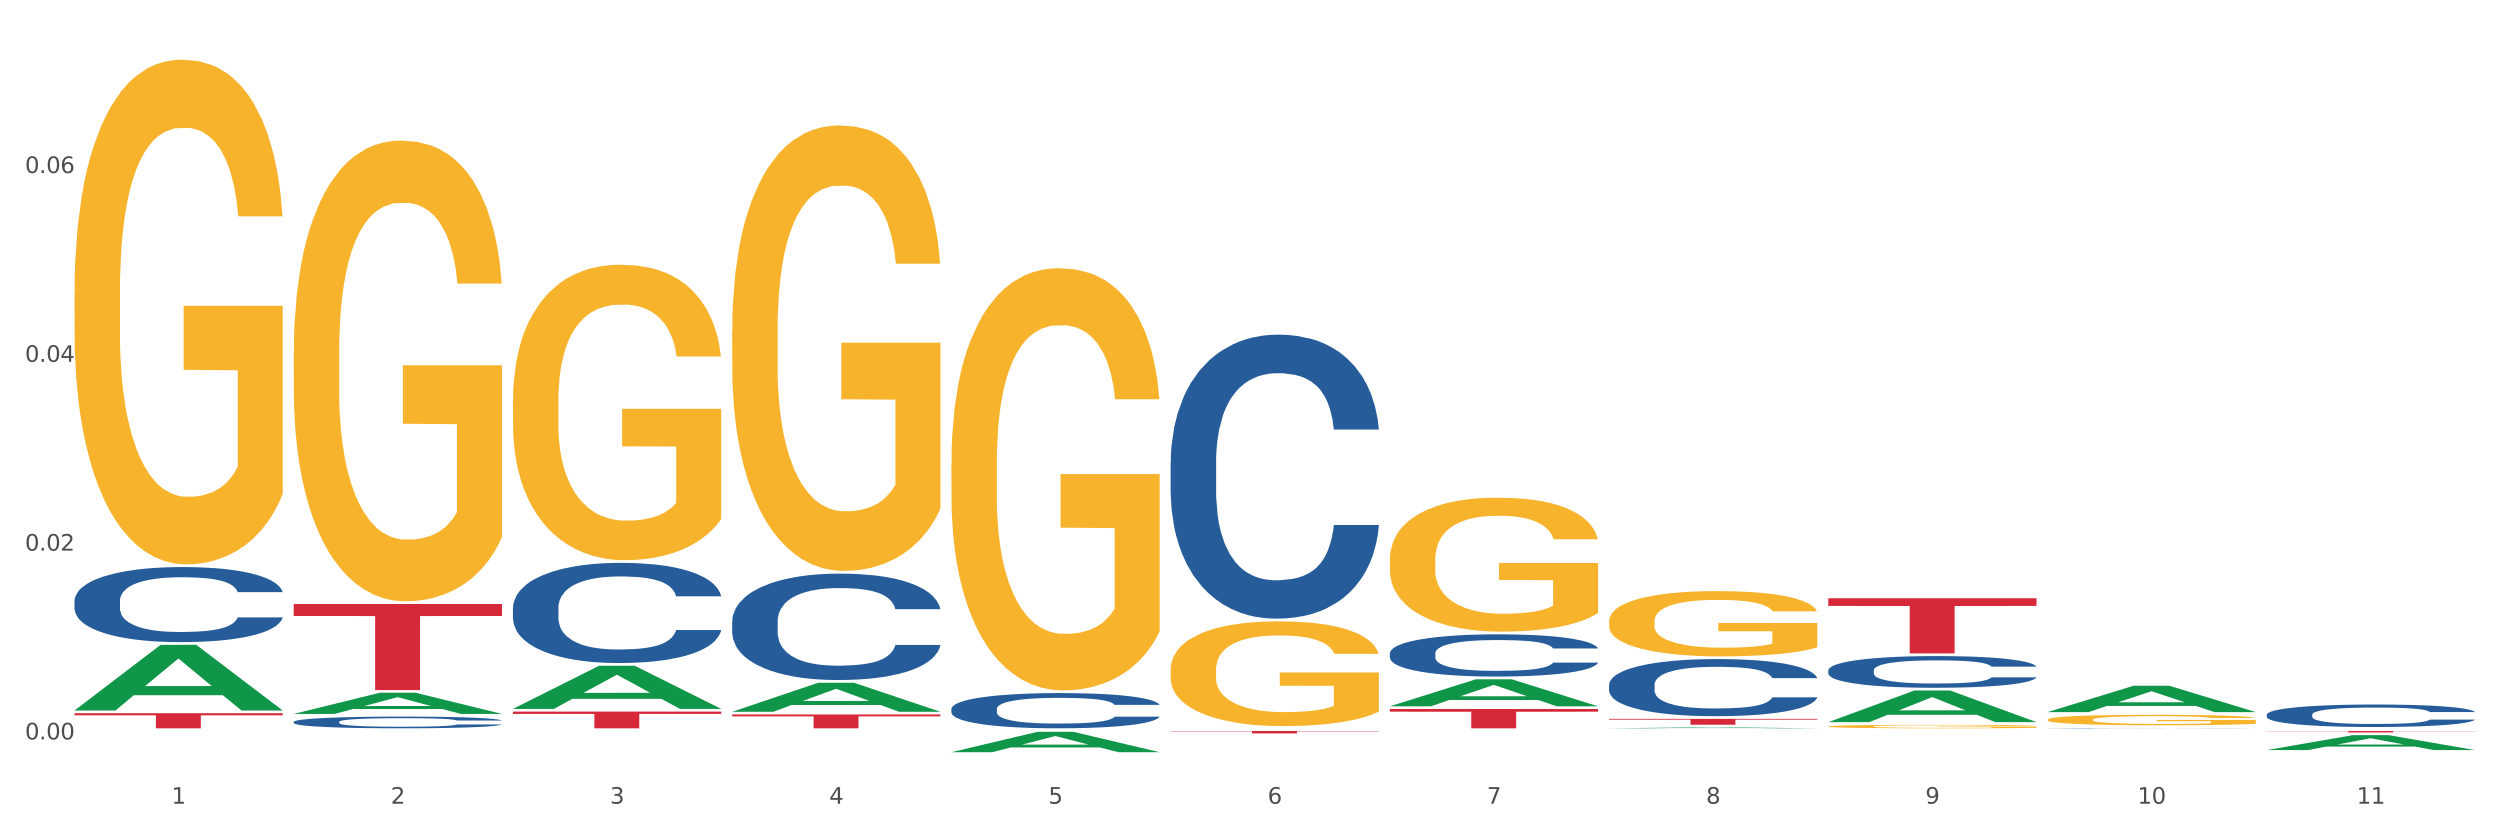 <?xml version="1.0" encoding="utf-8" standalone="no"?>
<!DOCTYPE svg PUBLIC "-//W3C//DTD SVG 1.1//EN"
  "http://www.w3.org/Graphics/SVG/1.1/DTD/svg11.dtd">
<svg xmlns:xlink="http://www.w3.org/1999/xlink" width="1080pt" height="360pt" viewBox="0 0 1080 360" xmlns="http://www.w3.org/2000/svg" version="1.1">
 <rect x="0" y="0" width="1080" height="360" fill="#333333" stroke="none"/>
 <defs>
  <style type="text/css">*{stroke-linejoin: round; stroke-linecap: butt}</style>
 </defs>
 <g id="figure_1">
  <g id="patch_1">
   <path d="M 0 360 
L 1080 360 
L 1080 0 
L 0 0 
z
" style="fill: #ffffff; stroke: #ffffff; stroke-linejoin: miter"/>
  </g>
  <g id="axes_1">
   <g id="matplotlib.axis_1">
    <g id="xtick_1">
     <g id="text_1">
      <!-- 1 -->
      <g style="fill: #4d4d4d" transform="translate(74.106 347.204) scale(0.096 -0.096)">
       <defs>
        <path id="DejaVuSans-31" d="M 794 531 
L 1825 531 
L 1825 4091 
L 703 3866 
L 703 4441 
L 1819 4666 
L 2450 4666 
L 2450 531 
L 3481 531 
L 3481 0 
L 794 0 
L 794 531 
z
" transform="scale(0.016)"/>
       </defs>
       <use xlink:href="#DejaVuSans-31"/>
      </g>
     </g>
    </g>
    <g id="xtick_2">
     <g id="text_2">
      <!-- 2 -->
      <g style="fill: #4d4d4d" transform="translate(168.812 347.204) scale(0.096 -0.096)">
       <defs>
        <path id="DejaVuSans-32" d="M 1228 531 
L 3431 531 
L 3431 0 
L 469 0 
L 469 531 
Q 828 903 1448 1529 
Q 2069 2156 2228 2338 
Q 2531 2678 2651 2914 
Q 2772 3150 2772 3378 
Q 2772 3750 2511 3984 
Q 2250 4219 1831 4219 
Q 1534 4219 1204 4116 
Q 875 4013 500 3803 
L 500 4441 
Q 881 4594 1212 4672 
Q 1544 4750 1819 4750 
Q 2544 4750 2975 4387 
Q 3406 4025 3406 3419 
Q 3406 3131 3298 2873 
Q 3191 2616 2906 2266 
Q 2828 2175 2409 1742 
Q 1991 1309 1228 531 
z
" transform="scale(0.016)"/>
       </defs>
       <use xlink:href="#DejaVuSans-32"/>
      </g>
     </g>
    </g>
    <g id="xtick_3">
     <g id="text_3">
      <!-- 3 -->
      <g style="fill: #4d4d4d" transform="translate(263.517 347.204) scale(0.096 -0.096)">
       <defs>
        <path id="DejaVuSans-33" d="M 2597 2516 
Q 3050 2419 3304 2112 
Q 3559 1806 3559 1356 
Q 3559 666 3084 287 
Q 2609 -91 1734 -91 
Q 1441 -91 1130 -33 
Q 819 25 488 141 
L 488 750 
Q 750 597 1062 519 
Q 1375 441 1716 441 
Q 2309 441 2620 675 
Q 2931 909 2931 1356 
Q 2931 1769 2642 2001 
Q 2353 2234 1838 2234 
L 1294 2234 
L 1294 2753 
L 1863 2753 
Q 2328 2753 2575 2939 
Q 2822 3125 2822 3475 
Q 2822 3834 2567 4026 
Q 2313 4219 1838 4219 
Q 1578 4219 1281 4162 
Q 984 4106 628 3988 
L 628 4550 
Q 988 4650 1302 4700 
Q 1616 4750 1894 4750 
Q 2613 4750 3031 4423 
Q 3450 4097 3450 3541 
Q 3450 3153 3228 2886 
Q 3006 2619 2597 2516 
z
" transform="scale(0.016)"/>
       </defs>
       <use xlink:href="#DejaVuSans-33"/>
      </g>
     </g>
    </g>
    <g id="xtick_4">
     <g id="text_4">
      <!-- 4 -->
      <g style="fill: #4d4d4d" transform="translate(358.223 347.204) scale(0.096 -0.096)">
       <defs>
        <path id="DejaVuSans-34" d="M 2419 4116 
L 825 1625 
L 2419 1625 
L 2419 4116 
z
M 2253 4666 
L 3047 4666 
L 3047 1625 
L 3713 1625 
L 3713 1100 
L 3047 1100 
L 3047 0 
L 2419 0 
L 2419 1100 
L 313 1100 
L 313 1709 
L 2253 4666 
z
" transform="scale(0.016)"/>
       </defs>
       <use xlink:href="#DejaVuSans-34"/>
      </g>
     </g>
    </g>
    <g id="xtick_5">
     <g id="text_5">
      <!-- 5 -->
      <g style="fill: #4d4d4d" transform="translate(452.928 347.204) scale(0.096 -0.096)">
       <defs>
        <path id="DejaVuSans-35" d="M 691 4666 
L 3169 4666 
L 3169 4134 
L 1269 4134 
L 1269 2991 
Q 1406 3038 1543 3061 
Q 1681 3084 1819 3084 
Q 2600 3084 3056 2656 
Q 3513 2228 3513 1497 
Q 3513 744 3044 326 
Q 2575 -91 1722 -91 
Q 1428 -91 1123 -41 
Q 819 9 494 109 
L 494 744 
Q 775 591 1075 516 
Q 1375 441 1709 441 
Q 2250 441 2565 725 
Q 2881 1009 2881 1497 
Q 2881 1984 2565 2268 
Q 2250 2553 1709 2553 
Q 1456 2553 1204 2497 
Q 953 2441 691 2322 
L 691 4666 
z
" transform="scale(0.016)"/>
       </defs>
       <use xlink:href="#DejaVuSans-35"/>
      </g>
     </g>
    </g>
    <g id="xtick_6">
     <g id="text_6">
      <!-- 6 -->
      <g style="fill: #4d4d4d" transform="translate(547.634 347.204) scale(0.096 -0.096)">
       <defs>
        <path id="DejaVuSans-36" d="M 2113 2584 
Q 1688 2584 1439 2293 
Q 1191 2003 1191 1497 
Q 1191 994 1439 701 
Q 1688 409 2113 409 
Q 2538 409 2786 701 
Q 3034 994 3034 1497 
Q 3034 2003 2786 2293 
Q 2538 2584 2113 2584 
z
M 3366 4563 
L 3366 3988 
Q 3128 4100 2886 4159 
Q 2644 4219 2406 4219 
Q 1781 4219 1451 3797 
Q 1122 3375 1075 2522 
Q 1259 2794 1537 2939 
Q 1816 3084 2150 3084 
Q 2853 3084 3261 2657 
Q 3669 2231 3669 1497 
Q 3669 778 3244 343 
Q 2819 -91 2113 -91 
Q 1303 -91 875 529 
Q 447 1150 447 2328 
Q 447 3434 972 4092 
Q 1497 4750 2381 4750 
Q 2619 4750 2861 4703 
Q 3103 4656 3366 4563 
z
" transform="scale(0.016)"/>
       </defs>
       <use xlink:href="#DejaVuSans-36"/>
      </g>
     </g>
    </g>
    <g id="xtick_7">
     <g id="text_7">
      <!-- 7 -->
      <g style="fill: #4d4d4d" transform="translate(642.339 347.204) scale(0.096 -0.096)">
       <defs>
        <path id="DejaVuSans-37" d="M 525 4666 
L 3525 4666 
L 3525 4397 
L 1831 0 
L 1172 0 
L 2766 4134 
L 525 4134 
L 525 4666 
z
" transform="scale(0.016)"/>
       </defs>
       <use xlink:href="#DejaVuSans-37"/>
      </g>
     </g>
    </g>
    <g id="xtick_8">
     <g id="text_8">
      <!-- 8 -->
      <g style="fill: #4d4d4d" transform="translate(737.044 347.204) scale(0.096 -0.096)">
       <defs>
        <path id="DejaVuSans-38" d="M 2034 2216 
Q 1584 2216 1326 1975 
Q 1069 1734 1069 1313 
Q 1069 891 1326 650 
Q 1584 409 2034 409 
Q 2484 409 2743 651 
Q 3003 894 3003 1313 
Q 3003 1734 2745 1975 
Q 2488 2216 2034 2216 
z
M 1403 2484 
Q 997 2584 770 2862 
Q 544 3141 544 3541 
Q 544 4100 942 4425 
Q 1341 4750 2034 4750 
Q 2731 4750 3128 4425 
Q 3525 4100 3525 3541 
Q 3525 3141 3298 2862 
Q 3072 2584 2669 2484 
Q 3125 2378 3379 2068 
Q 3634 1759 3634 1313 
Q 3634 634 3220 271 
Q 2806 -91 2034 -91 
Q 1263 -91 848 271 
Q 434 634 434 1313 
Q 434 1759 690 2068 
Q 947 2378 1403 2484 
z
M 1172 3481 
Q 1172 3119 1398 2916 
Q 1625 2713 2034 2713 
Q 2441 2713 2670 2916 
Q 2900 3119 2900 3481 
Q 2900 3844 2670 4047 
Q 2441 4250 2034 4250 
Q 1625 4250 1398 4047 
Q 1172 3844 1172 3481 
z
" transform="scale(0.016)"/>
       </defs>
       <use xlink:href="#DejaVuSans-38"/>
      </g>
     </g>
    </g>
    <g id="xtick_9">
     <g id="text_9">
      <!-- 9 -->
      <g style="fill: #4d4d4d" transform="translate(831.75 347.204) scale(0.096 -0.096)">
       <defs>
        <path id="DejaVuSans-39" d="M 703 97 
L 703 672 
Q 941 559 1184 500 
Q 1428 441 1663 441 
Q 2288 441 2617 861 
Q 2947 1281 2994 2138 
Q 2813 1869 2534 1725 
Q 2256 1581 1919 1581 
Q 1219 1581 811 2004 
Q 403 2428 403 3163 
Q 403 3881 828 4315 
Q 1253 4750 1959 4750 
Q 2769 4750 3195 4129 
Q 3622 3509 3622 2328 
Q 3622 1225 3098 567 
Q 2575 -91 1691 -91 
Q 1453 -91 1209 -44 
Q 966 3 703 97 
z
M 1959 2075 
Q 2384 2075 2632 2365 
Q 2881 2656 2881 3163 
Q 2881 3666 2632 3958 
Q 2384 4250 1959 4250 
Q 1534 4250 1286 3958 
Q 1038 3666 1038 3163 
Q 1038 2656 1286 2365 
Q 1534 2075 1959 2075 
z
" transform="scale(0.016)"/>
       </defs>
       <use xlink:href="#DejaVuSans-39"/>
      </g>
     </g>
    </g>
    <g id="xtick_10">
     <g id="text_10">
      <!-- 10 -->
      <g style="fill: #4d4d4d" transform="translate(923.401 347.204) scale(0.096 -0.096)">
       <defs>
        <path id="DejaVuSans-30" d="M 2034 4250 
Q 1547 4250 1301 3770 
Q 1056 3291 1056 2328 
Q 1056 1369 1301 889 
Q 1547 409 2034 409 
Q 2525 409 2770 889 
Q 3016 1369 3016 2328 
Q 3016 3291 2770 3770 
Q 2525 4250 2034 4250 
z
M 2034 4750 
Q 2819 4750 3233 4129 
Q 3647 3509 3647 2328 
Q 3647 1150 3233 529 
Q 2819 -91 2034 -91 
Q 1250 -91 836 529 
Q 422 1150 422 2328 
Q 422 3509 836 4129 
Q 1250 4750 2034 4750 
z
" transform="scale(0.016)"/>
       </defs>
       <use xlink:href="#DejaVuSans-31"/>
       <use xlink:href="#DejaVuSans-30" transform="translate(63.623 0)"/>
      </g>
     </g>
    </g>
    <g id="xtick_11">
     <g id="text_11">
      <!-- 11 -->
      <g style="fill: #4d4d4d" transform="translate(1018.107 347.204) scale(0.096 -0.096)">
       <use xlink:href="#DejaVuSans-31"/>
       <use xlink:href="#DejaVuSans-31" transform="translate(63.623 0)"/>
      </g>
     </g>
    </g>
    <g id="xtick_12"/>
    <g id="xtick_13"/>
    <g id="xtick_14"/>
    <g id="xtick_15"/>
    <g id="xtick_16"/>
    <g id="xtick_17"/>
    <g id="xtick_18"/>
    <g id="xtick_19"/>
    <g id="xtick_20"/>
    <g id="xtick_21"/>
   </g>
   <g id="matplotlib.axis_2">
    <g id="ytick_1">
     <g id="text_12">
      <!-- 0.00 -->
      <g style="fill: #4d4d4d" transform="translate(10.8 319.433) scale(0.096 -0.096)">
       <defs>
        <path id="DejaVuSans-2e" d="M 684 794 
L 1344 794 
L 1344 0 
L 684 0 
L 684 794 
z
" transform="scale(0.016)"/>
       </defs>
       <use xlink:href="#DejaVuSans-30"/>
       <use xlink:href="#DejaVuSans-2e" transform="translate(63.623 0)"/>
       <use xlink:href="#DejaVuSans-30" transform="translate(95.41 0)"/>
       <use xlink:href="#DejaVuSans-30" transform="translate(159.033 0)"/>
      </g>
     </g>
    </g>
    <g id="ytick_2">
     <g id="text_13">
      <!-- 0.02 -->
      <g style="fill: #4d4d4d" transform="translate(10.8 237.873) scale(0.096 -0.096)">
       <use xlink:href="#DejaVuSans-30"/>
       <use xlink:href="#DejaVuSans-2e" transform="translate(63.623 0)"/>
       <use xlink:href="#DejaVuSans-30" transform="translate(95.41 0)"/>
       <use xlink:href="#DejaVuSans-32" transform="translate(159.033 0)"/>
      </g>
     </g>
    </g>
    <g id="ytick_3">
     <g id="text_14">
      <!-- 0.04 -->
      <g style="fill: #4d4d4d" transform="translate(10.8 156.312) scale(0.096 -0.096)">
       <use xlink:href="#DejaVuSans-30"/>
       <use xlink:href="#DejaVuSans-2e" transform="translate(63.623 0)"/>
       <use xlink:href="#DejaVuSans-30" transform="translate(95.41 0)"/>
       <use xlink:href="#DejaVuSans-34" transform="translate(159.033 0)"/>
      </g>
     </g>
    </g>
    <g id="ytick_4">
     <g id="text_15">
      <!-- 0.06 -->
      <g style="fill: #4d4d4d" transform="translate(10.8 74.752) scale(0.096 -0.096)">
       <use xlink:href="#DejaVuSans-30"/>
       <use xlink:href="#DejaVuSans-2e" transform="translate(63.623 0)"/>
       <use xlink:href="#DejaVuSans-30" transform="translate(95.41 0)"/>
       <use xlink:href="#DejaVuSans-36" transform="translate(159.033 0)"/>
      </g>
     </g>
    </g>
    <g id="ytick_5"/>
    <g id="ytick_6"/>
    <g id="ytick_7"/>
    <g id="ytick_8"/>
   </g>
   <g id="PolyCollection_1">
    <path d="M 32.175 306.892 
L 32.268 306.866 
L 69.369 278.583 
L 84.766 278.556 
L 122.145 306.946 
L 104.337 306.946 
L 96.267 300.335 
L 57.96 300.335 
L 57.682 300.441 
L 49.891 306.946 
L 32.175 306.946 
L 32.175 306.892 
L 62.783 296.39 
L 91.444 296.363 
L 77.253 284.607 
L 77.067 284.554 
L 76.882 284.634 
L 62.691 296.363 
L 62.783 296.39 
L 32.175 306.892 
z
" clip-path="url(#pd4d84a70c2)" style="fill: #109648"/>
    <path d="M 789.819 289.579 
L 789.925 289.567 
L 789.925 289.216 
L 790.244 288.741 
L 791.414 287.865 
L 792.903 287.202 
L 795.455 286.427 
L 796.838 286.101 
L 798.646 285.739 
L 802.368 285.151 
L 806.622 284.65 
L 809.6 284.375 
L 811.833 284.2 
L 816.831 283.887 
L 819.703 283.75 
L 822.68 283.637 
L 825.233 283.562 
L 829.487 283.474 
L 832.89 283.437 
L 836.825 283.424 
L 840.121 283.437 
L 844.482 283.487 
L 850.862 283.637 
L 853.308 283.725 
L 856.605 283.875 
L 860.008 284.075 
L 862.773 284.275 
L 865.964 284.563 
L 869.261 284.938 
L 872.451 285.413 
L 874.684 285.851 
L 876.492 286.314 
L 878.087 286.877 
L 879.257 287.49 
L 879.789 288.003 
L 860.327 288.003 
L 859.796 287.54 
L 858.732 287.04 
L 857.669 286.702 
L 856.499 286.427 
L 854.691 286.114 
L 853.096 285.914 
L 850.437 285.676 
L 847.991 285.526 
L 845.97 285.438 
L 843.524 285.363 
L 838.313 285.288 
L 834.591 285.288 
L 832.252 285.313 
L 829.38 285.376 
L 826.934 285.463 
L 824.063 285.614 
L 821.83 285.776 
L 819.596 285.989 
L 818.32 286.139 
L 816.406 286.414 
L 815.13 286.639 
L 813.428 287.027 
L 812.471 287.302 
L 810.769 288.015 
L 810.025 288.541 
L 809.706 288.904 
L 809.493 289.304 
L 809.493 291.256 
L 810.131 292.131 
L 810.663 292.507 
L 811.514 292.932 
L 813.109 293.482 
L 815.449 294.02 
L 817.895 294.408 
L 819.915 294.646 
L 821.83 294.821 
L 823.744 294.959 
L 826.083 295.084 
L 827.998 295.159 
L 830.869 295.234 
L 834.272 295.271 
L 836.931 295.271 
L 842.355 295.209 
L 844.801 295.146 
L 847.14 295.059 
L 849.693 294.921 
L 851.713 294.771 
L 852.883 294.658 
L 854.797 294.421 
L 856.286 294.17 
L 857.562 293.883 
L 858.413 293.632 
L 859.37 293.257 
L 860.115 292.832 
L 860.327 292.607 
L 879.789 292.607 
L 879.364 293.057 
L 878.619 293.495 
L 877.13 294.083 
L 875.961 294.421 
L 874.153 294.833 
L 872.238 295.184 
L 869.58 295.572 
L 867.134 295.859 
L 864.581 296.109 
L 861.816 296.335 
L 856.818 296.647 
L 855.01 296.735 
L 851.181 296.885 
L 848.204 296.973 
L 843.843 297.06 
L 839.377 297.11 
L 834.698 297.123 
L 830.55 297.098 
L 825.977 297.023 
L 823.106 296.948 
L 819.915 296.835 
L 816.193 296.66 
L 812.684 296.447 
L 809.387 296.197 
L 806.303 295.909 
L 803.431 295.584 
L 799.709 295.046 
L 796.944 294.521 
L 794.924 294.033 
L 793.541 293.62 
L 792.158 293.095 
L 791.414 292.732 
L 790.244 291.856 
L 789.819 291.043 
L 789.819 289.579 
z
" clip-path="url(#pd4d84a70c2)" style="fill: #255c99"/>
    <path d="M 695.113 295.805 
L 695.22 295.782 
L 695.22 295.152 
L 695.539 294.295 
L 696.709 292.718 
L 698.197 291.524 
L 700.75 290.127 
L 702.132 289.541 
L 703.94 288.887 
L 707.662 287.828 
L 711.916 286.927 
L 714.894 286.431 
L 717.127 286.116 
L 722.126 285.552 
L 724.997 285.305 
L 727.975 285.102 
L 730.527 284.967 
L 734.781 284.809 
L 738.184 284.741 
L 742.119 284.719 
L 745.416 284.741 
L 749.776 284.831 
L 756.157 285.102 
L 758.603 285.26 
L 761.9 285.53 
L 765.303 285.89 
L 768.068 286.251 
L 771.258 286.769 
L 774.555 287.445 
L 777.746 288.301 
L 779.979 289.09 
L 781.787 289.924 
L 783.382 290.938 
L 784.552 292.042 
L 785.084 292.966 
L 765.622 292.966 
L 765.09 292.132 
L 764.027 291.231 
L 762.963 290.622 
L 761.793 290.127 
L 759.985 289.563 
L 758.39 289.203 
L 755.732 288.775 
L 753.286 288.504 
L 751.265 288.347 
L 748.819 288.211 
L 743.608 288.076 
L 739.886 288.076 
L 737.546 288.121 
L 734.675 288.234 
L 732.229 288.392 
L 729.357 288.662 
L 727.124 288.955 
L 724.891 289.338 
L 723.615 289.608 
L 721.7 290.104 
L 720.424 290.51 
L 718.723 291.208 
L 717.765 291.704 
L 716.064 292.988 
L 715.319 293.935 
L 715 294.588 
L 714.788 295.309 
L 714.788 298.824 
L 715.426 300.402 
L 715.958 301.078 
L 716.808 301.844 
L 718.404 302.835 
L 720.743 303.804 
L 723.189 304.503 
L 725.21 304.931 
L 727.124 305.246 
L 729.038 305.494 
L 731.378 305.719 
L 733.292 305.855 
L 736.164 305.99 
L 739.567 306.057 
L 742.225 306.057 
L 747.649 305.945 
L 750.095 305.832 
L 752.435 305.674 
L 754.987 305.427 
L 757.008 305.156 
L 758.178 304.953 
L 760.092 304.525 
L 761.581 304.075 
L 762.857 303.556 
L 763.708 303.106 
L 764.665 302.43 
L 765.409 301.664 
L 765.622 301.258 
L 785.084 301.258 
L 784.658 302.069 
L 783.914 302.858 
L 782.425 303.917 
L 781.255 304.525 
L 779.447 305.269 
L 777.533 305.9 
L 774.874 306.598 
L 772.428 307.116 
L 769.876 307.567 
L 767.111 307.973 
L 762.112 308.536 
L 760.305 308.694 
L 756.476 308.964 
L 753.498 309.122 
L 749.138 309.28 
L 744.671 309.37 
L 739.992 309.392 
L 735.845 309.347 
L 731.272 309.212 
L 728.4 309.077 
L 725.21 308.874 
L 721.488 308.559 
L 717.978 308.176 
L 714.681 307.725 
L 711.597 307.207 
L 708.726 306.621 
L 705.004 305.652 
L 702.239 304.705 
L 700.218 303.827 
L 698.836 303.083 
L 697.453 302.137 
L 696.709 301.483 
L 695.539 299.906 
L 695.113 298.441 
L 695.113 295.805 
z
" clip-path="url(#pd4d84a70c2)" style="fill: #255c99"/>
    <path d="M 600.408 282.226 
L 600.514 282.209 
L 600.514 281.743 
L 600.833 281.11 
L 602.003 279.944 
L 603.492 279.061 
L 606.044 278.028 
L 607.427 277.595 
L 609.235 277.112 
L 612.957 276.329 
L 617.211 275.663 
L 620.189 275.297 
L 622.422 275.064 
L 627.42 274.647 
L 630.292 274.464 
L 633.269 274.314 
L 635.822 274.214 
L 640.076 274.097 
L 643.479 274.047 
L 647.414 274.031 
L 650.71 274.047 
L 655.071 274.114 
L 661.451 274.314 
L 663.897 274.431 
L 667.194 274.63 
L 670.597 274.897 
L 673.362 275.163 
L 676.553 275.547 
L 679.85 276.046 
L 683.04 276.679 
L 685.273 277.262 
L 687.081 277.879 
L 688.677 278.628 
L 689.846 279.444 
L 690.378 280.127 
L 670.916 280.127 
L 670.385 279.511 
L 669.321 278.845 
L 668.258 278.395 
L 667.088 278.028 
L 665.28 277.612 
L 663.685 277.346 
L 661.026 277.029 
L 658.58 276.829 
L 656.559 276.713 
L 654.113 276.613 
L 648.902 276.513 
L 645.18 276.513 
L 642.841 276.546 
L 639.969 276.629 
L 637.523 276.746 
L 634.652 276.946 
L 632.419 277.162 
L 630.185 277.445 
L 628.909 277.645 
L 626.995 278.012 
L 625.719 278.312 
L 624.017 278.828 
L 623.06 279.194 
L 621.358 280.144 
L 620.614 280.843 
L 620.295 281.327 
L 620.082 281.86 
L 620.082 284.458 
L 620.72 285.624 
L 621.252 286.124 
L 622.103 286.69 
L 623.698 287.423 
L 626.038 288.139 
L 628.484 288.656 
L 630.504 288.972 
L 632.419 289.205 
L 634.333 289.388 
L 636.672 289.555 
L 638.587 289.655 
L 641.458 289.755 
L 644.861 289.805 
L 647.52 289.805 
L 652.944 289.722 
L 655.39 289.638 
L 657.729 289.522 
L 660.282 289.338 
L 662.302 289.139 
L 663.472 288.989 
L 665.386 288.672 
L 666.875 288.339 
L 668.151 287.956 
L 669.002 287.623 
L 669.959 287.123 
L 670.704 286.557 
L 670.916 286.257 
L 690.378 286.257 
L 689.953 286.857 
L 689.208 287.44 
L 687.719 288.222 
L 686.55 288.672 
L 684.742 289.222 
L 682.827 289.688 
L 680.169 290.205 
L 677.723 290.588 
L 675.17 290.921 
L 672.405 291.221 
L 667.407 291.637 
L 665.599 291.754 
L 661.771 291.954 
L 658.793 292.07 
L 654.433 292.187 
L 649.966 292.253 
L 645.287 292.27 
L 641.139 292.237 
L 636.566 292.137 
L 633.695 292.037 
L 630.504 291.887 
L 626.782 291.654 
L 623.273 291.371 
L 619.976 291.038 
L 616.892 290.654 
L 614.02 290.221 
L 610.298 289.505 
L 607.533 288.805 
L 605.513 288.156 
L 604.13 287.606 
L 602.748 286.907 
L 602.003 286.424 
L 600.833 285.258 
L 600.408 284.175 
L 600.408 282.226 
z
" clip-path="url(#pd4d84a70c2)" style="fill: #255c99"/>
    <path d="M 505.702 199.692 
L 505.809 199.58 
L 505.809 196.442 
L 506.128 192.184 
L 507.298 184.34 
L 508.786 178.401 
L 511.339 171.454 
L 512.721 168.541 
L 514.529 165.291 
L 518.251 160.025 
L 522.505 155.542 
L 525.483 153.077 
L 527.716 151.509 
L 532.715 148.707 
L 535.586 147.475 
L 538.564 146.466 
L 541.116 145.794 
L 545.37 145.009 
L 548.773 144.673 
L 552.708 144.561 
L 556.005 144.673 
L 560.365 145.121 
L 566.746 146.466 
L 569.192 147.25 
L 572.489 148.595 
L 575.892 150.388 
L 578.657 152.181 
L 581.847 154.758 
L 585.144 158.12 
L 588.335 162.378 
L 590.568 166.3 
L 592.376 170.446 
L 593.971 175.488 
L 595.141 180.979 
L 595.673 185.573 
L 576.211 185.573 
L 575.679 181.427 
L 574.616 176.945 
L 573.552 173.919 
L 572.382 171.454 
L 570.575 168.653 
L 568.979 166.86 
L 566.321 164.731 
L 563.875 163.386 
L 561.854 162.602 
L 559.408 161.93 
L 554.197 161.257 
L 550.475 161.257 
L 548.135 161.481 
L 545.264 162.042 
L 542.818 162.826 
L 539.946 164.171 
L 537.713 165.627 
L 535.48 167.532 
L 534.204 168.877 
L 532.289 171.342 
L 531.013 173.359 
L 529.312 176.833 
L 528.354 179.298 
L 526.653 185.685 
L 525.908 190.391 
L 525.589 193.641 
L 525.377 197.227 
L 525.377 214.707 
L 526.015 222.551 
L 526.547 225.912 
L 527.397 229.722 
L 528.993 234.653 
L 531.332 239.471 
L 533.778 242.945 
L 535.799 245.074 
L 537.713 246.642 
L 539.627 247.875 
L 541.967 248.996 
L 543.881 249.668 
L 546.753 250.34 
L 550.156 250.676 
L 552.814 250.676 
L 558.238 250.116 
L 560.684 249.556 
L 563.024 248.771 
L 565.576 247.539 
L 567.597 246.194 
L 568.767 245.186 
L 570.681 243.057 
L 572.17 240.816 
L 573.446 238.238 
L 574.297 235.997 
L 575.254 232.636 
L 575.998 228.826 
L 576.211 226.809 
L 595.673 226.809 
L 595.247 230.843 
L 594.503 234.765 
L 593.014 240.031 
L 591.844 243.057 
L 590.036 246.754 
L 588.122 249.892 
L 585.463 253.366 
L 583.017 255.943 
L 580.465 258.184 
L 577.7 260.201 
L 572.701 263.002 
L 570.894 263.787 
L 567.065 265.131 
L 564.087 265.916 
L 559.727 266.7 
L 555.26 267.148 
L 550.581 267.26 
L 546.434 267.036 
L 541.861 266.364 
L 538.989 265.692 
L 535.799 264.683 
L 532.077 263.114 
L 528.567 261.209 
L 525.27 258.968 
L 522.186 256.391 
L 519.315 253.478 
L 515.593 248.659 
L 512.828 243.953 
L 510.807 239.583 
L 509.425 235.885 
L 508.042 231.179 
L 507.298 227.929 
L 506.128 220.086 
L 505.702 212.802 
L 505.702 199.692 
z
" clip-path="url(#pd4d84a70c2)" style="fill: #255c99"/>
    <path d="M 410.997 306.248 
L 411.103 306.234 
L 411.103 305.845 
L 411.422 305.317 
L 412.592 304.344 
L 414.081 303.608 
L 416.633 302.747 
L 418.016 302.385 
L 419.824 301.982 
L 423.546 301.329 
L 427.8 300.774 
L 430.778 300.468 
L 433.011 300.273 
L 438.009 299.926 
L 440.881 299.773 
L 443.858 299.648 
L 446.411 299.565 
L 450.665 299.468 
L 454.068 299.426 
L 458.003 299.412 
L 461.299 299.426 
L 465.66 299.481 
L 472.041 299.648 
L 474.487 299.745 
L 477.783 299.912 
L 481.186 300.134 
L 483.951 300.357 
L 487.142 300.676 
L 490.439 301.093 
L 493.629 301.621 
L 495.862 302.107 
L 497.67 302.622 
L 499.266 303.247 
L 500.435 303.928 
L 500.967 304.497 
L 481.505 304.497 
L 480.974 303.983 
L 479.91 303.427 
L 478.847 303.052 
L 477.677 302.747 
L 475.869 302.399 
L 474.274 302.177 
L 471.615 301.913 
L 469.169 301.746 
L 467.149 301.649 
L 464.703 301.566 
L 459.491 301.482 
L 455.769 301.482 
L 453.43 301.51 
L 450.558 301.579 
L 448.112 301.677 
L 445.241 301.843 
L 443.008 302.024 
L 440.774 302.26 
L 439.498 302.427 
L 437.584 302.733 
L 436.308 302.983 
L 434.606 303.413 
L 433.649 303.719 
L 431.947 304.511 
L 431.203 305.095 
L 430.884 305.498 
L 430.671 305.942 
L 430.671 308.11 
L 431.309 309.082 
L 431.841 309.499 
L 432.692 309.972 
L 434.287 310.583 
L 436.627 311.18 
L 439.073 311.611 
L 441.093 311.875 
L 443.008 312.07 
L 444.922 312.222 
L 447.262 312.361 
L 449.176 312.445 
L 452.047 312.528 
L 455.45 312.57 
L 458.109 312.57 
L 463.533 312.5 
L 465.979 312.431 
L 468.318 312.334 
L 470.871 312.181 
L 472.891 312.014 
L 474.061 311.889 
L 475.975 311.625 
L 477.464 311.347 
L 478.74 311.027 
L 479.591 310.75 
L 480.548 310.333 
L 481.293 309.86 
L 481.505 309.61 
L 500.967 309.61 
L 500.542 310.11 
L 499.797 310.597 
L 498.308 311.25 
L 497.139 311.625 
L 495.331 312.083 
L 493.416 312.472 
L 490.758 312.903 
L 488.312 313.223 
L 485.759 313.501 
L 482.994 313.751 
L 477.996 314.098 
L 476.188 314.195 
L 472.36 314.362 
L 469.382 314.459 
L 465.022 314.557 
L 460.555 314.612 
L 455.876 314.626 
L 451.728 314.598 
L 447.155 314.515 
L 444.284 314.432 
L 441.093 314.307 
L 437.371 314.112 
L 433.862 313.876 
L 430.565 313.598 
L 427.481 313.278 
L 424.609 312.917 
L 420.887 312.32 
L 418.122 311.736 
L 416.102 311.194 
L 414.719 310.736 
L 413.337 310.152 
L 412.592 309.749 
L 411.422 308.777 
L 410.997 307.874 
L 410.997 306.248 
z
" clip-path="url(#pd4d84a70c2)" style="fill: #255c99"/>
    <path d="M 316.291 268.458 
L 316.398 268.416 
L 316.398 267.241 
L 316.717 265.646 
L 317.887 262.707 
L 319.376 260.483 
L 321.928 257.88 
L 323.31 256.789 
L 325.118 255.571 
L 328.84 253.598 
L 333.094 251.919 
L 336.072 250.996 
L 338.305 250.408 
L 343.304 249.359 
L 346.175 248.897 
L 349.153 248.519 
L 351.705 248.267 
L 355.959 247.973 
L 359.362 247.848 
L 363.297 247.806 
L 366.594 247.848 
L 370.954 248.015 
L 377.335 248.519 
L 379.781 248.813 
L 383.078 249.317 
L 386.481 249.988 
L 389.246 250.66 
L 392.436 251.625 
L 395.733 252.885 
L 398.924 254.48 
L 401.157 255.949 
L 402.965 257.502 
L 404.56 259.391 
L 405.73 261.448 
L 406.262 263.169 
L 386.8 263.169 
L 386.268 261.616 
L 385.205 259.937 
L 384.141 258.804 
L 382.971 257.88 
L 381.164 256.831 
L 379.568 256.159 
L 376.91 255.361 
L 374.464 254.858 
L 372.443 254.564 
L 369.997 254.312 
L 364.786 254.06 
L 361.064 254.06 
L 358.724 254.144 
L 355.853 254.354 
L 353.407 254.648 
L 350.535 255.152 
L 348.302 255.697 
L 346.069 256.411 
L 344.793 256.915 
L 342.878 257.838 
L 341.602 258.594 
L 339.901 259.895 
L 338.944 260.818 
L 337.242 263.211 
L 336.498 264.974 
L 336.178 266.191 
L 335.966 267.535 
L 335.966 274.083 
L 336.604 277.021 
L 337.136 278.281 
L 337.986 279.708 
L 339.582 281.555 
L 341.921 283.36 
L 344.367 284.661 
L 346.388 285.459 
L 348.302 286.047 
L 350.216 286.508 
L 352.556 286.928 
L 354.47 287.18 
L 357.342 287.432 
L 360.745 287.558 
L 363.403 287.558 
L 368.827 287.348 
L 371.273 287.138 
L 373.613 286.844 
L 376.165 286.382 
L 378.186 285.879 
L 379.356 285.501 
L 381.27 284.703 
L 382.759 283.864 
L 384.035 282.898 
L 384.886 282.059 
L 385.843 280.799 
L 386.587 279.372 
L 386.8 278.617 
L 406.262 278.617 
L 405.836 280.128 
L 405.092 281.597 
L 403.603 283.57 
L 402.433 284.703 
L 400.625 286.089 
L 398.711 287.264 
L 396.052 288.565 
L 393.606 289.531 
L 391.054 290.37 
L 388.289 291.126 
L 383.291 292.175 
L 381.483 292.469 
L 377.654 292.973 
L 374.676 293.267 
L 370.316 293.56 
L 365.849 293.728 
L 361.17 293.77 
L 357.023 293.686 
L 352.45 293.434 
L 349.578 293.183 
L 346.388 292.805 
L 342.666 292.217 
L 339.156 291.504 
L 335.859 290.664 
L 332.775 289.699 
L 329.904 288.607 
L 326.182 286.802 
L 323.417 285.039 
L 321.396 283.402 
L 320.014 282.017 
L 318.631 280.254 
L 317.887 279.036 
L 316.717 276.098 
L 316.291 273.37 
L 316.291 268.458 
z
" clip-path="url(#pd4d84a70c2)" style="fill: #255c99"/>
    <path d="M 221.586 262.599 
L 221.692 262.56 
L 221.692 261.453 
L 222.011 259.951 
L 223.181 257.185 
L 224.67 255.09 
L 227.222 252.64 
L 228.605 251.613 
L 230.413 250.467 
L 234.135 248.609 
L 238.389 247.029 
L 241.367 246.159 
L 243.6 245.606 
L 248.598 244.618 
L 251.47 244.183 
L 254.447 243.828 
L 257 243.59 
L 261.254 243.314 
L 264.657 243.195 
L 268.592 243.156 
L 271.888 243.195 
L 276.249 243.353 
L 282.63 243.828 
L 285.076 244.104 
L 288.372 244.578 
L 291.775 245.211 
L 294.541 245.843 
L 297.731 246.752 
L 301.028 247.938 
L 304.218 249.439 
L 306.451 250.822 
L 308.259 252.285 
L 309.855 254.063 
L 311.024 255.999 
L 311.556 257.62 
L 292.095 257.62 
L 291.563 256.157 
L 290.499 254.577 
L 289.436 253.51 
L 288.266 252.64 
L 286.458 251.652 
L 284.863 251.02 
L 282.204 250.269 
L 279.758 249.795 
L 277.738 249.518 
L 275.292 249.281 
L 270.081 249.044 
L 266.358 249.044 
L 264.019 249.123 
L 261.147 249.321 
L 258.701 249.597 
L 255.83 250.072 
L 253.597 250.585 
L 251.363 251.257 
L 250.087 251.731 
L 248.173 252.601 
L 246.897 253.312 
L 245.195 254.537 
L 244.238 255.407 
L 242.536 257.659 
L 241.792 259.319 
L 241.473 260.465 
L 241.26 261.73 
L 241.26 267.895 
L 241.898 270.661 
L 242.43 271.847 
L 243.281 273.19 
L 244.876 274.929 
L 247.216 276.628 
L 249.662 277.853 
L 251.682 278.604 
L 253.597 279.158 
L 255.511 279.592 
L 257.851 279.987 
L 259.765 280.225 
L 262.636 280.462 
L 266.039 280.58 
L 268.698 280.58 
L 274.122 280.383 
L 276.568 280.185 
L 278.907 279.908 
L 281.46 279.474 
L 283.48 278.999 
L 284.65 278.644 
L 286.564 277.893 
L 288.053 277.103 
L 289.329 276.194 
L 290.18 275.403 
L 291.137 274.218 
L 291.882 272.874 
L 292.095 272.163 
L 311.556 272.163 
L 311.131 273.585 
L 310.386 274.968 
L 308.897 276.826 
L 307.728 277.893 
L 305.92 279.197 
L 304.005 280.304 
L 301.347 281.529 
L 298.901 282.438 
L 296.348 283.228 
L 293.583 283.939 
L 288.585 284.927 
L 286.777 285.204 
L 282.949 285.678 
L 279.971 285.955 
L 275.611 286.231 
L 271.144 286.389 
L 266.465 286.429 
L 262.317 286.35 
L 257.744 286.113 
L 254.873 285.876 
L 251.682 285.52 
L 247.96 284.967 
L 244.451 284.295 
L 241.154 283.505 
L 238.07 282.596 
L 235.198 281.568 
L 231.476 279.869 
L 228.711 278.209 
L 226.691 276.668 
L 225.308 275.364 
L 223.926 273.704 
L 223.181 272.558 
L 222.011 269.792 
L 221.586 267.223 
L 221.586 262.599 
z
" clip-path="url(#pd4d84a70c2)" style="fill: #255c99"/>
    <path d="M 32.175 259.538 
L 32.281 259.508 
L 32.281 258.679 
L 32.6 257.554 
L 33.77 255.48 
L 35.259 253.911 
L 37.811 252.075 
L 39.194 251.305 
L 41.002 250.446 
L 44.724 249.054 
L 48.978 247.869 
L 51.956 247.218 
L 54.189 246.803 
L 59.187 246.063 
L 62.059 245.737 
L 65.036 245.47 
L 67.589 245.293 
L 71.843 245.085 
L 75.246 244.996 
L 79.181 244.967 
L 82.477 244.996 
L 86.838 245.115 
L 93.219 245.47 
L 95.665 245.678 
L 98.961 246.033 
L 102.365 246.507 
L 105.13 246.981 
L 108.32 247.662 
L 111.617 248.55 
L 114.807 249.676 
L 117.041 250.712 
L 118.848 251.808 
L 120.444 253.141 
L 121.613 254.592 
L 122.145 255.806 
L 102.684 255.806 
L 102.152 254.71 
L 101.088 253.526 
L 100.025 252.726 
L 98.855 252.075 
L 97.047 251.334 
L 95.452 250.86 
L 92.793 250.298 
L 90.347 249.942 
L 88.327 249.735 
L 85.881 249.557 
L 80.67 249.38 
L 76.947 249.38 
L 74.608 249.439 
L 71.736 249.587 
L 69.29 249.794 
L 66.419 250.15 
L 64.186 250.535 
L 61.952 251.038 
L 60.676 251.393 
L 58.762 252.045 
L 57.486 252.578 
L 55.784 253.496 
L 54.827 254.148 
L 53.126 255.836 
L 52.381 257.08 
L 52.062 257.939 
L 51.849 258.886 
L 51.849 263.506 
L 52.487 265.58 
L 53.019 266.468 
L 53.87 267.475 
L 55.465 268.778 
L 57.805 270.052 
L 60.251 270.97 
L 62.271 271.532 
L 64.186 271.947 
L 66.1 272.273 
L 68.44 272.569 
L 70.354 272.747 
L 73.225 272.924 
L 76.628 273.013 
L 79.287 273.013 
L 84.711 272.865 
L 87.157 272.717 
L 89.496 272.51 
L 92.049 272.184 
L 94.069 271.829 
L 95.239 271.562 
L 97.153 270.999 
L 98.642 270.407 
L 99.919 269.726 
L 100.769 269.133 
L 101.726 268.245 
L 102.471 267.238 
L 102.684 266.705 
L 122.145 266.705 
L 121.72 267.771 
L 120.975 268.808 
L 119.487 270.2 
L 118.317 270.999 
L 116.509 271.977 
L 114.595 272.806 
L 111.936 273.724 
L 109.49 274.405 
L 106.937 274.997 
L 104.172 275.531 
L 99.174 276.271 
L 97.366 276.478 
L 93.538 276.834 
L 90.56 277.041 
L 86.2 277.248 
L 81.733 277.367 
L 77.054 277.396 
L 72.906 277.337 
L 68.333 277.159 
L 65.462 276.982 
L 62.271 276.715 
L 58.549 276.301 
L 55.04 275.797 
L 51.743 275.205 
L 48.659 274.524 
L 45.788 273.754 
L 42.065 272.48 
L 39.3 271.236 
L 37.28 270.081 
L 35.897 269.104 
L 34.515 267.86 
L 33.77 267.001 
L 32.6 264.928 
L 32.175 263.003 
L 32.175 259.538 
z
" clip-path="url(#pd4d84a70c2)" style="fill: #255c99"/>
    <path d="M 32.175 126.519 
L 32.281 126.32 
L 32.281 119.151 
L 32.494 112.978 
L 33.556 98.044 
L 35.149 85.698 
L 36.318 79.126 
L 37.486 73.75 
L 38.867 68.373 
L 40.567 62.798 
L 43.647 54.633 
L 45.559 50.452 
L 47.896 46.071 
L 52.145 39.699 
L 55.225 36.114 
L 58.412 33.127 
L 63.617 29.543 
L 67.016 27.95 
L 70.627 26.755 
L 74.983 25.959 
L 78.275 25.759 
L 85.499 26.357 
L 91.659 28.149 
L 94.634 29.543 
L 98.458 31.933 
L 100.476 33.526 
L 103.769 36.712 
L 107.168 40.893 
L 109.505 44.478 
L 113.01 51.248 
L 115.666 58.019 
L 118.109 66.382 
L 119.383 72.157 
L 120.339 77.533 
L 121.189 83.706 
L 122.039 93.464 
L 102.919 93.464 
L 102.175 86.494 
L 101.007 79.923 
L 99.307 73.551 
L 97.82 69.568 
L 95.271 64.59 
L 92.934 61.404 
L 90.491 59.014 
L 87.517 57.023 
L 85.18 56.027 
L 81.887 55.231 
L 75.407 55.43 
L 71.052 57.023 
L 68.078 59.014 
L 66.166 60.806 
L 64.467 62.798 
L 62.555 65.585 
L 60.324 69.767 
L 58.731 73.551 
L 57.137 78.33 
L 55.863 83.109 
L 54.694 88.685 
L 53.738 94.658 
L 52.995 100.831 
L 52.357 108.398 
L 51.826 120.944 
L 51.826 148.224 
L 52.039 154.397 
L 52.57 162.562 
L 53.207 168.735 
L 54.269 176.103 
L 55.225 181.081 
L 57.031 188.249 
L 59.049 194.223 
L 60.643 198.007 
L 62.236 201.193 
L 64.998 205.574 
L 68.078 209.158 
L 70.734 211.349 
L 74.345 213.34 
L 76.788 214.136 
L 78.913 214.535 
L 84.118 214.535 
L 87.835 213.937 
L 91.978 212.543 
L 95.165 210.751 
L 97.82 208.561 
L 100.795 204.976 
L 102.707 201.591 
L 102.707 159.973 
L 79.338 159.774 
L 79.338 132.095 
L 122.145 132.095 
L 122.145 213.34 
L 120.339 217.522 
L 118.321 221.305 
L 116.197 224.69 
L 113.01 228.872 
L 109.186 232.855 
L 105.787 235.642 
L 102.175 238.032 
L 97.927 240.222 
L 92.403 242.214 
L 89.004 243.01 
L 84.755 243.608 
L 79.763 243.807 
L 75.407 243.408 
L 71.159 242.413 
L 66.697 240.621 
L 62.342 238.032 
L 59.049 235.443 
L 55.756 232.257 
L 52.251 228.075 
L 49.489 224.093 
L 47.365 220.509 
L 45.028 215.929 
L 42.479 209.955 
L 40.567 204.578 
L 38.867 199.002 
L 37.061 191.834 
L 35.787 185.661 
L 34.512 177.895 
L 33.768 172.12 
L 32.919 163.159 
L 32.281 150.614 
L 32.175 126.519 
z
" clip-path="url(#pd4d84a70c2)" style="fill: #f7b32b"/>
    <path d="M 32.175 308.106 
L 122.145 308.106 
L 122.145 309.012 
L 86.754 309.018 
L 86.754 314.626 
L 67.353 314.626 
L 67.353 309.018 
L 32.175 309.012 
L 32.175 308.112 
L 32.175 308.106 
z
" clip-path="url(#pd4d84a70c2)" style="fill: #d62839"/>
    <path d="M 126.88 260.935 
L 216.851 260.935 
L 216.851 266.099 
L 181.46 266.134 
L 181.46 298.097 
L 162.058 298.097 
L 162.058 266.134 
L 126.88 266.099 
L 126.88 260.97 
L 126.88 260.935 
z
" clip-path="url(#pd4d84a70c2)" style="fill: #d62839"/>
    <path d="M 221.586 307.411 
L 311.556 307.411 
L 311.556 308.414 
L 276.165 308.421 
L 276.165 314.626 
L 256.764 314.626 
L 256.764 308.421 
L 221.586 308.414 
L 221.586 307.418 
L 221.586 307.411 
z
" clip-path="url(#pd4d84a70c2)" style="fill: #d62839"/>
    <path d="M 316.291 308.659 
L 406.262 308.659 
L 406.262 309.488 
L 370.871 309.494 
L 370.871 314.626 
L 351.469 314.626 
L 351.469 309.494 
L 316.291 309.488 
L 316.291 308.664 
L 316.291 308.659 
z
" clip-path="url(#pd4d84a70c2)" style="fill: #d62839"/>
    <path d="M 505.702 315.786 
L 595.673 315.786 
L 595.673 315.933 
L 560.281 315.934 
L 560.281 316.845 
L 540.88 316.845 
L 540.88 315.934 
L 505.702 315.933 
L 505.702 315.787 
L 505.702 315.786 
z
" clip-path="url(#pd4d84a70c2)" style="fill: #d62839"/>
    <path d="M 600.408 306.295 
L 690.378 306.295 
L 690.378 307.452 
L 654.987 307.46 
L 654.987 314.626 
L 635.586 314.626 
L 635.586 307.46 
L 600.408 307.452 
L 600.408 306.302 
L 600.408 306.295 
z
" clip-path="url(#pd4d84a70c2)" style="fill: #d62839"/>
    <path d="M 695.113 310.552 
L 785.084 310.552 
L 785.084 310.902 
L 749.692 310.905 
L 749.692 313.071 
L 730.291 313.071 
L 730.291 310.905 
L 695.113 310.902 
L 695.113 310.555 
L 695.113 310.552 
z
" clip-path="url(#pd4d84a70c2)" style="fill: #d62839"/>
    <path d="M 789.819 258.461 
L 879.789 258.461 
L 879.789 261.769 
L 844.398 261.792 
L 844.398 282.264 
L 824.997 282.264 
L 824.997 261.792 
L 789.819 261.769 
L 789.819 258.484 
L 789.819 258.461 
z
" clip-path="url(#pd4d84a70c2)" style="fill: #d62839"/>
    <path d="M 979.23 315.786 
L 1069.2 315.786 
L 1069.2 315.874 
L 1033.809 315.874 
L 1033.809 316.417 
L 1014.408 316.417 
L 1014.408 315.874 
L 979.23 315.874 
L 979.23 315.787 
L 979.23 315.786 
z
" clip-path="url(#pd4d84a70c2)" style="fill: #d62839"/>
    <path d="M 126.88 152.702 
L 126.987 152.52 
L 126.987 145.976 
L 127.199 140.341 
L 128.261 126.707 
L 129.855 115.436 
L 131.023 109.437 
L 132.192 104.528 
L 133.572 99.62 
L 135.272 94.53 
L 138.352 87.077 
L 140.264 83.259 
L 142.601 79.26 
L 146.85 73.443 
L 149.931 70.171 
L 153.117 67.444 
L 158.322 64.172 
L 161.721 62.717 
L 165.333 61.627 
L 169.688 60.9 
L 172.981 60.718 
L 180.204 61.263 
L 186.365 62.899 
L 189.339 64.172 
L 193.163 66.353 
L 195.181 67.807 
L 198.474 70.716 
L 201.873 74.534 
L 204.21 77.806 
L 207.716 83.987 
L 210.371 90.167 
L 212.814 97.802 
L 214.089 103.074 
L 215.045 107.982 
L 215.895 113.618 
L 216.744 122.525 
L 197.624 122.525 
L 196.881 116.163 
L 195.712 110.164 
L 194.013 104.347 
L 192.526 100.711 
L 189.976 96.166 
L 187.64 93.258 
L 185.196 91.076 
L 182.222 89.258 
L 179.885 88.349 
L 176.592 87.622 
L 170.113 87.804 
L 165.758 89.258 
L 162.784 91.076 
L 160.872 92.712 
L 159.172 94.53 
L 157.26 97.075 
L 155.029 100.893 
L 153.436 104.347 
L 151.843 108.71 
L 150.568 113.072 
L 149.4 118.163 
L 148.444 123.616 
L 147.7 129.252 
L 147.063 136.159 
L 146.532 147.612 
L 146.532 172.517 
L 146.744 178.152 
L 147.275 185.606 
L 147.912 191.241 
L 148.975 197.967 
L 149.931 202.512 
L 151.736 209.056 
L 153.755 214.51 
L 155.348 217.964 
L 156.941 220.872 
L 159.703 224.872 
L 162.784 228.144 
L 165.439 230.144 
L 169.051 231.961 
L 171.494 232.689 
L 173.618 233.052 
L 178.823 233.052 
L 182.541 232.507 
L 186.684 231.234 
L 189.87 229.598 
L 192.526 227.598 
L 195.5 224.326 
L 197.412 221.236 
L 197.412 183.242 
L 174.043 183.061 
L 174.043 157.792 
L 216.851 157.792 
L 216.851 231.961 
L 215.045 235.779 
L 213.027 239.233 
L 210.902 242.323 
L 207.716 246.141 
L 203.892 249.777 
L 200.492 252.322 
L 196.881 254.503 
L 192.632 256.503 
L 187.108 258.321 
L 183.709 259.048 
L 179.46 259.593 
L 174.468 259.775 
L 170.113 259.411 
L 165.864 258.502 
L 161.403 256.866 
L 157.048 254.503 
L 153.755 252.14 
L 150.462 249.231 
L 146.956 245.414 
L 144.195 241.778 
L 142.07 238.506 
L 139.733 234.325 
L 137.184 228.871 
L 135.272 223.963 
L 133.572 218.873 
L 131.767 212.328 
L 130.492 206.693 
L 129.217 199.603 
L 128.474 194.331 
L 127.624 186.151 
L 126.987 174.698 
L 126.88 152.702 
z
" clip-path="url(#pd4d84a70c2)" style="fill: #f7b32b"/>
    <path d="M 221.586 173.336 
L 221.692 173.219 
L 221.692 169.023 
L 221.905 165.409 
L 222.967 156.666 
L 224.56 149.439 
L 225.729 145.592 
L 226.897 142.445 
L 228.278 139.297 
L 229.978 136.033 
L 233.058 131.254 
L 234.97 128.806 
L 237.307 126.242 
L 241.556 122.511 
L 244.636 120.413 
L 247.823 118.665 
L 253.028 116.566 
L 256.427 115.634 
L 260.038 114.934 
L 264.394 114.468 
L 267.686 114.351 
L 274.91 114.701 
L 281.07 115.75 
L 284.045 116.566 
L 287.869 117.965 
L 289.887 118.898 
L 293.18 120.763 
L 296.579 123.211 
L 298.916 125.309 
L 302.421 129.272 
L 305.077 133.236 
L 307.52 138.132 
L 308.794 141.512 
L 309.75 144.66 
L 310.6 148.273 
L 311.45 153.985 
L 292.33 153.985 
L 291.586 149.905 
L 290.418 146.059 
L 288.718 142.328 
L 287.231 139.997 
L 284.682 137.083 
L 282.345 135.218 
L 279.902 133.819 
L 276.928 132.653 
L 274.591 132.07 
L 271.298 131.604 
L 264.818 131.72 
L 260.463 132.653 
L 257.489 133.819 
L 255.577 134.868 
L 253.878 136.033 
L 251.966 137.665 
L 249.735 140.113 
L 248.142 142.328 
L 246.548 145.126 
L 245.274 147.924 
L 244.105 151.188 
L 243.149 154.685 
L 242.406 158.298 
L 241.768 162.728 
L 241.237 170.072 
L 241.237 186.042 
L 241.45 189.656 
L 241.981 194.435 
L 242.618 198.049 
L 243.68 202.362 
L 244.636 205.276 
L 246.442 209.473 
L 248.46 212.97 
L 250.054 215.185 
L 251.647 217.05 
L 254.409 219.614 
L 257.489 221.712 
L 260.145 222.995 
L 263.756 224.16 
L 266.199 224.627 
L 268.324 224.86 
L 273.529 224.86 
L 277.246 224.51 
L 281.389 223.694 
L 284.576 222.645 
L 287.231 221.363 
L 290.206 219.265 
L 292.118 217.283 
L 292.118 192.92 
L 268.749 192.803 
L 268.749 176.6 
L 311.556 176.6 
L 311.556 224.16 
L 309.75 226.608 
L 307.732 228.823 
L 305.608 230.805 
L 302.421 233.253 
L 298.597 235.584 
L 295.198 237.216 
L 291.586 238.615 
L 287.338 239.897 
L 281.814 241.063 
L 278.415 241.529 
L 274.166 241.879 
L 269.174 241.996 
L 264.818 241.763 
L 260.57 241.18 
L 256.108 240.131 
L 251.753 238.615 
L 248.46 237.1 
L 245.167 235.235 
L 241.662 232.787 
L 238.9 230.455 
L 236.776 228.357 
L 234.439 225.676 
L 231.89 222.179 
L 229.978 219.031 
L 228.278 215.767 
L 226.472 211.571 
L 225.198 207.957 
L 223.923 203.411 
L 223.179 200.03 
L 222.33 194.785 
L 221.692 187.441 
L 221.586 173.336 
z
" clip-path="url(#pd4d84a70c2)" style="fill: #f7b32b"/>
    <path d="M 316.291 143.116 
L 316.398 142.94 
L 316.398 136.613 
L 316.61 131.164 
L 317.672 117.981 
L 319.266 107.083 
L 320.434 101.283 
L 321.603 96.537 
L 322.983 91.791 
L 324.683 86.869 
L 327.763 79.663 
L 329.675 75.971 
L 332.012 72.105 
L 336.261 66.48 
L 339.342 63.316 
L 342.528 60.679 
L 347.733 57.515 
L 351.132 56.109 
L 354.744 55.055 
L 359.099 54.352 
L 362.392 54.176 
L 369.615 54.703 
L 375.776 56.285 
L 378.75 57.515 
L 382.574 59.625 
L 384.592 61.031 
L 387.885 63.843 
L 391.284 67.534 
L 393.621 70.698 
L 397.127 76.675 
L 399.782 82.651 
L 402.225 90.033 
L 403.5 95.131 
L 404.456 99.876 
L 405.306 105.325 
L 406.155 113.938 
L 387.035 113.938 
L 386.292 107.786 
L 385.123 101.986 
L 383.424 96.361 
L 381.937 92.846 
L 379.387 88.451 
L 377.051 85.639 
L 374.607 83.53 
L 371.633 81.772 
L 369.296 80.893 
L 366.003 80.19 
L 359.524 80.366 
L 355.169 81.772 
L 352.195 83.53 
L 350.283 85.112 
L 348.583 86.869 
L 346.671 89.33 
L 344.44 93.021 
L 342.847 96.361 
L 341.254 100.579 
L 339.979 104.798 
L 338.811 109.72 
L 337.855 114.993 
L 337.111 120.442 
L 336.474 127.121 
L 335.943 138.195 
L 335.943 162.275 
L 336.155 167.724 
L 336.686 174.931 
L 337.323 180.38 
L 338.386 186.883 
L 339.342 191.277 
L 341.147 197.605 
L 343.166 202.878 
L 344.759 206.218 
L 346.352 209.03 
L 349.114 212.897 
L 352.195 216.061 
L 354.85 217.995 
L 358.462 219.752 
L 360.905 220.456 
L 363.029 220.807 
L 368.234 220.807 
L 371.952 220.28 
L 376.095 219.049 
L 379.281 217.467 
L 381.937 215.534 
L 384.911 212.37 
L 386.823 209.382 
L 386.823 172.646 
L 363.454 172.47 
L 363.454 148.038 
L 406.262 148.038 
L 406.262 219.752 
L 404.456 223.444 
L 402.438 226.783 
L 400.313 229.771 
L 397.127 233.463 
L 393.303 236.978 
L 389.903 239.439 
L 386.292 241.548 
L 382.043 243.482 
L 376.519 245.239 
L 373.12 245.942 
L 368.871 246.47 
L 363.879 246.645 
L 359.524 246.294 
L 355.275 245.415 
L 350.814 243.833 
L 346.459 241.548 
L 343.166 239.263 
L 339.873 236.451 
L 336.367 232.76 
L 333.606 229.244 
L 331.481 226.08 
L 329.144 222.037 
L 326.595 216.764 
L 324.683 212.018 
L 322.983 207.097 
L 321.178 200.769 
L 319.903 195.32 
L 318.628 188.465 
L 317.885 183.368 
L 317.035 175.458 
L 316.398 164.384 
L 316.291 143.116 
z
" clip-path="url(#pd4d84a70c2)" style="fill: #f7b32b"/>
    <path d="M 410.997 200.146 
L 411.103 199.98 
L 411.103 193.983 
L 411.316 188.82 
L 412.378 176.328 
L 413.971 166.001 
L 415.14 160.504 
L 416.308 156.007 
L 417.689 151.51 
L 419.388 146.846 
L 422.469 140.017 
L 424.381 136.519 
L 426.718 132.855 
L 430.967 127.525 
L 434.047 124.527 
L 437.234 122.028 
L 442.439 119.03 
L 445.838 117.697 
L 449.449 116.698 
L 453.804 116.032 
L 457.097 115.865 
L 464.32 116.365 
L 470.481 117.864 
L 473.456 119.03 
L 477.28 121.029 
L 479.298 122.361 
L 482.591 125.026 
L 485.99 128.524 
L 488.327 131.522 
L 491.832 137.185 
L 494.488 142.848 
L 496.931 149.844 
L 498.205 154.674 
L 499.161 159.172 
L 500.011 164.335 
L 500.861 172.497 
L 481.741 172.497 
L 480.997 166.667 
L 479.829 161.17 
L 478.129 155.84 
L 476.642 152.509 
L 474.093 148.345 
L 471.756 145.68 
L 469.313 143.681 
L 466.339 142.016 
L 464.002 141.183 
L 460.709 140.517 
L 454.229 140.683 
L 449.874 142.016 
L 446.9 143.681 
L 444.988 145.18 
L 443.288 146.846 
L 441.376 149.178 
L 439.146 152.676 
L 437.552 155.84 
L 435.959 159.838 
L 434.684 163.835 
L 433.516 168.499 
L 432.56 173.496 
L 431.816 178.66 
L 431.179 184.989 
L 430.648 195.482 
L 430.648 218.302 
L 430.86 223.465 
L 431.392 230.294 
L 432.029 235.458 
L 433.091 241.62 
L 434.047 245.784 
L 435.853 251.781 
L 437.871 256.778 
L 439.464 259.942 
L 441.058 262.607 
L 443.82 266.272 
L 446.9 269.27 
L 449.556 271.102 
L 453.167 272.768 
L 455.61 273.434 
L 457.735 273.767 
L 462.94 273.767 
L 466.657 273.267 
L 470.8 272.101 
L 473.987 270.602 
L 476.642 268.77 
L 479.616 265.772 
L 481.528 262.94 
L 481.528 228.129 
L 458.16 227.962 
L 458.16 204.81 
L 500.967 204.81 
L 500.967 272.768 
L 499.161 276.266 
L 497.143 279.43 
L 495.019 282.262 
L 491.832 285.76 
L 488.008 289.091 
L 484.609 291.423 
L 480.997 293.422 
L 476.748 295.254 
L 471.225 296.919 
L 467.826 297.586 
L 463.577 298.085 
L 458.584 298.252 
L 454.229 297.919 
L 449.98 297.086 
L 445.519 295.587 
L 441.164 293.422 
L 437.871 291.256 
L 434.578 288.591 
L 431.073 285.093 
L 428.311 281.762 
L 426.187 278.764 
L 423.85 274.933 
L 421.3 269.936 
L 419.388 265.439 
L 417.689 260.775 
L 415.883 254.779 
L 414.608 249.615 
L 413.334 243.119 
L 412.59 238.289 
L 411.74 230.794 
L 411.103 220.3 
L 410.997 200.146 
z
" clip-path="url(#pd4d84a70c2)" style="fill: #f7b32b"/>
    <path d="M 505.702 289.334 
L 505.809 289.292 
L 505.809 287.804 
L 506.021 286.523 
L 507.083 283.423 
L 508.677 280.861 
L 509.845 279.497 
L 511.014 278.381 
L 512.394 277.265 
L 514.094 276.108 
L 517.174 274.413 
L 519.086 273.545 
L 521.423 272.636 
L 525.672 271.314 
L 528.753 270.57 
L 531.939 269.95 
L 537.144 269.206 
L 540.543 268.875 
L 544.155 268.627 
L 548.51 268.462 
L 551.803 268.42 
L 559.026 268.544 
L 565.187 268.916 
L 568.161 269.206 
L 571.985 269.702 
L 574.003 270.032 
L 577.296 270.694 
L 580.695 271.562 
L 583.032 272.306 
L 586.537 273.711 
L 589.193 275.116 
L 591.636 276.852 
L 592.911 278.05 
L 593.867 279.166 
L 594.717 280.448 
L 595.566 282.473 
L 576.446 282.473 
L 575.703 281.026 
L 574.534 279.662 
L 572.835 278.34 
L 571.348 277.513 
L 568.798 276.48 
L 566.461 275.819 
L 564.018 275.323 
L 561.044 274.909 
L 558.707 274.703 
L 555.414 274.537 
L 548.935 274.579 
L 544.58 274.909 
L 541.606 275.323 
L 539.694 275.695 
L 537.994 276.108 
L 536.082 276.687 
L 533.851 277.554 
L 532.258 278.34 
L 530.665 279.332 
L 529.39 280.324 
L 528.222 281.481 
L 527.266 282.721 
L 526.522 284.002 
L 525.885 285.573 
L 525.354 288.176 
L 525.354 293.839 
L 525.566 295.12 
L 526.097 296.814 
L 526.734 298.096 
L 527.797 299.625 
L 528.753 300.658 
L 530.558 302.146 
L 532.577 303.386 
L 534.17 304.171 
L 535.763 304.832 
L 538.525 305.742 
L 541.606 306.486 
L 544.261 306.94 
L 547.873 307.354 
L 550.316 307.519 
L 552.44 307.602 
L 557.645 307.602 
L 561.363 307.478 
L 565.505 307.188 
L 568.692 306.816 
L 571.348 306.362 
L 574.322 305.618 
L 576.234 304.915 
L 576.234 296.277 
L 552.865 296.236 
L 552.865 290.491 
L 595.673 290.491 
L 595.673 307.354 
L 593.867 308.222 
L 591.849 309.007 
L 589.724 309.709 
L 586.537 310.577 
L 582.713 311.404 
L 579.314 311.983 
L 575.703 312.479 
L 571.454 312.933 
L 565.93 313.347 
L 562.531 313.512 
L 558.282 313.636 
L 553.29 313.677 
L 548.935 313.594 
L 544.686 313.388 
L 540.225 313.016 
L 535.87 312.479 
L 532.577 311.941 
L 529.284 311.28 
L 525.778 310.412 
L 523.017 309.585 
L 520.892 308.842 
L 518.555 307.891 
L 516.006 306.651 
L 514.094 305.535 
L 512.394 304.378 
L 510.589 302.89 
L 509.314 301.609 
L 508.039 299.997 
L 507.296 298.798 
L 506.446 296.938 
L 505.809 294.335 
L 505.702 289.334 
z
" clip-path="url(#pd4d84a70c2)" style="fill: #f7b32b"/>
    <path d="M 600.408 241.743 
L 600.514 241.69 
L 600.514 239.788 
L 600.727 238.149 
L 601.789 234.186 
L 603.382 230.909 
L 604.551 229.165 
L 605.719 227.738 
L 607.1 226.311 
L 608.799 224.832 
L 611.88 222.665 
L 613.792 221.555 
L 616.129 220.392 
L 620.378 218.701 
L 623.458 217.75 
L 626.645 216.957 
L 631.85 216.006 
L 635.249 215.583 
L 638.86 215.266 
L 643.215 215.055 
L 646.508 215.002 
L 653.731 215.16 
L 659.892 215.636 
L 662.867 216.006 
L 666.691 216.64 
L 668.709 217.063 
L 672.002 217.909 
L 675.401 219.018 
L 677.738 219.97 
L 681.243 221.766 
L 683.899 223.563 
L 686.342 225.783 
L 687.616 227.316 
L 688.572 228.742 
L 689.422 230.381 
L 690.272 232.97 
L 671.152 232.97 
L 670.408 231.121 
L 669.24 229.377 
L 667.54 227.685 
L 666.053 226.629 
L 663.504 225.307 
L 661.167 224.462 
L 658.724 223.828 
L 655.75 223.299 
L 653.413 223.035 
L 650.12 222.823 
L 643.64 222.876 
L 639.285 223.299 
L 636.311 223.828 
L 634.399 224.303 
L 632.699 224.832 
L 630.787 225.572 
L 628.557 226.681 
L 626.963 227.685 
L 625.37 228.954 
L 624.095 230.222 
L 622.927 231.702 
L 621.971 233.287 
L 621.227 234.926 
L 620.59 236.934 
L 620.059 240.263 
L 620.059 247.504 
L 620.271 249.142 
L 620.803 251.309 
L 621.44 252.947 
L 622.502 254.902 
L 623.458 256.224 
L 625.264 258.126 
L 627.282 259.711 
L 628.875 260.716 
L 630.469 261.561 
L 633.231 262.724 
L 636.311 263.675 
L 638.967 264.256 
L 642.578 264.785 
L 645.021 264.996 
L 647.146 265.102 
L 652.351 265.102 
L 656.068 264.943 
L 660.211 264.574 
L 663.398 264.098 
L 666.053 263.517 
L 669.027 262.565 
L 670.939 261.667 
L 670.939 250.622 
L 647.571 250.569 
L 647.571 243.223 
L 690.378 243.223 
L 690.378 264.785 
L 688.572 265.895 
L 686.554 266.899 
L 684.43 267.797 
L 681.243 268.907 
L 677.419 269.964 
L 674.02 270.704 
L 670.408 271.338 
L 666.159 271.919 
L 660.636 272.448 
L 657.237 272.659 
L 652.988 272.818 
L 647.995 272.871 
L 643.64 272.765 
L 639.391 272.501 
L 634.93 272.025 
L 630.575 271.338 
L 627.282 270.651 
L 623.989 269.805 
L 620.484 268.696 
L 617.722 267.639 
L 615.598 266.687 
L 613.261 265.472 
L 610.711 263.887 
L 608.799 262.46 
L 607.1 260.98 
L 605.294 259.077 
L 604.019 257.439 
L 602.745 255.378 
L 602.001 253.845 
L 601.151 251.467 
L 600.514 248.138 
L 600.408 241.743 
z
" clip-path="url(#pd4d84a70c2)" style="fill: #f7b32b"/>
    <path d="M 695.113 268.391 
L 695.22 268.365 
L 695.22 267.438 
L 695.432 266.64 
L 696.494 264.709 
L 698.088 263.112 
L 699.256 262.262 
L 700.424 261.567 
L 701.805 260.872 
L 703.505 260.151 
L 706.585 259.095 
L 708.497 258.554 
L 710.834 257.988 
L 715.083 257.164 
L 718.164 256.7 
L 721.35 256.314 
L 726.555 255.85 
L 729.954 255.644 
L 733.566 255.49 
L 737.921 255.387 
L 741.214 255.361 
L 748.437 255.438 
L 754.598 255.67 
L 757.572 255.85 
L 761.396 256.159 
L 763.414 256.365 
L 766.707 256.777 
L 770.106 257.318 
L 772.443 257.782 
L 775.948 258.657 
L 778.604 259.533 
L 781.047 260.614 
L 782.322 261.361 
L 783.278 262.056 
L 784.128 262.855 
L 784.977 264.116 
L 765.857 264.116 
L 765.114 263.215 
L 763.945 262.365 
L 762.246 261.541 
L 760.759 261.026 
L 758.209 260.383 
L 755.872 259.971 
L 753.429 259.662 
L 750.455 259.404 
L 748.118 259.275 
L 744.825 259.172 
L 738.346 259.198 
L 733.991 259.404 
L 731.016 259.662 
L 729.104 259.893 
L 727.405 260.151 
L 725.493 260.511 
L 723.262 261.052 
L 721.669 261.541 
L 720.076 262.159 
L 718.801 262.777 
L 717.632 263.498 
L 716.676 264.271 
L 715.933 265.069 
L 715.296 266.048 
L 714.764 267.67 
L 714.764 271.198 
L 714.977 271.996 
L 715.508 273.052 
L 716.145 273.85 
L 717.208 274.803 
L 718.164 275.447 
L 719.969 276.374 
L 721.988 277.147 
L 723.581 277.636 
L 725.174 278.048 
L 727.936 278.614 
L 731.016 279.078 
L 733.672 279.361 
L 737.284 279.619 
L 739.727 279.722 
L 741.851 279.773 
L 747.056 279.773 
L 750.774 279.696 
L 754.916 279.516 
L 758.103 279.284 
L 760.759 279.001 
L 763.733 278.537 
L 765.645 278.099 
L 765.645 272.717 
L 742.276 272.692 
L 742.276 269.112 
L 785.084 269.112 
L 785.084 279.619 
L 783.278 280.159 
L 781.26 280.649 
L 779.135 281.087 
L 775.948 281.627 
L 772.124 282.142 
L 768.725 282.503 
L 765.114 282.812 
L 760.865 283.095 
L 755.341 283.353 
L 751.942 283.456 
L 747.693 283.533 
L 742.701 283.559 
L 738.346 283.507 
L 734.097 283.378 
L 729.636 283.147 
L 725.28 282.812 
L 721.988 282.477 
L 718.695 282.065 
L 715.189 281.524 
L 712.428 281.009 
L 710.303 280.546 
L 707.966 279.953 
L 705.417 279.181 
L 703.505 278.486 
L 701.805 277.765 
L 700 276.838 
L 698.725 276.039 
L 697.45 275.035 
L 696.707 274.288 
L 695.857 273.129 
L 695.22 271.507 
L 695.113 268.391 
z
" clip-path="url(#pd4d84a70c2)" style="fill: #f7b32b"/>
    <path d="M 789.819 313.82 
L 789.925 313.819 
L 789.925 313.77 
L 790.138 313.727 
L 791.2 313.625 
L 792.793 313.54 
L 793.962 313.495 
L 795.13 313.458 
L 796.511 313.421 
L 798.21 313.383 
L 801.291 313.327 
L 803.203 313.298 
L 805.54 313.268 
L 809.789 313.224 
L 812.869 313.199 
L 816.056 313.179 
L 821.261 313.154 
L 824.66 313.143 
L 828.271 313.135 
L 832.626 313.13 
L 835.919 313.128 
L 843.142 313.132 
L 849.303 313.145 
L 852.277 313.154 
L 856.101 313.171 
L 858.12 313.182 
L 861.413 313.204 
L 864.812 313.232 
L 867.149 313.257 
L 870.654 313.303 
L 873.309 313.35 
L 875.753 313.407 
L 877.027 313.447 
L 877.983 313.484 
L 878.833 313.526 
L 879.683 313.593 
L 860.563 313.593 
L 859.819 313.546 
L 858.651 313.5 
L 856.951 313.457 
L 855.464 313.429 
L 852.915 313.395 
L 850.578 313.373 
L 848.135 313.357 
L 845.161 313.343 
L 842.824 313.336 
L 839.531 313.331 
L 833.051 313.332 
L 828.696 313.343 
L 825.722 313.357 
L 823.81 313.369 
L 822.11 313.383 
L 820.198 313.402 
L 817.968 313.431 
L 816.374 313.457 
L 814.781 313.489 
L 813.506 313.522 
L 812.338 313.561 
L 811.382 313.602 
L 810.638 313.644 
L 810.001 313.696 
L 809.47 313.782 
L 809.47 313.97 
L 809.682 314.012 
L 810.213 314.068 
L 810.851 314.11 
L 811.913 314.161 
L 812.869 314.195 
L 814.675 314.244 
L 816.693 314.286 
L 818.286 314.311 
L 819.88 314.333 
L 822.641 314.363 
L 825.722 314.388 
L 828.377 314.403 
L 831.989 314.417 
L 834.432 314.422 
L 836.557 314.425 
L 841.761 314.425 
L 845.479 314.421 
L 849.622 314.411 
L 852.809 314.399 
L 855.464 314.384 
L 858.438 314.359 
L 860.35 314.336 
L 860.35 314.05 
L 836.981 314.049 
L 836.981 313.859 
L 879.789 313.859 
L 879.789 314.417 
L 877.983 314.446 
L 875.965 314.472 
L 873.841 314.495 
L 870.654 314.524 
L 866.83 314.551 
L 863.431 314.57 
L 859.819 314.586 
L 855.57 314.601 
L 850.047 314.615 
L 846.648 314.621 
L 842.399 314.625 
L 837.406 314.626 
L 833.051 314.623 
L 828.802 314.617 
L 824.341 314.604 
L 819.986 314.586 
L 816.693 314.569 
L 813.4 314.547 
L 809.895 314.518 
L 807.133 314.491 
L 805.009 314.466 
L 802.672 314.435 
L 800.122 314.394 
L 798.21 314.357 
L 796.511 314.318 
L 794.705 314.269 
L 793.43 314.227 
L 792.156 314.173 
L 791.412 314.134 
L 790.562 314.072 
L 789.925 313.986 
L 789.819 313.82 
z
" clip-path="url(#pd4d84a70c2)" style="fill: #f7b32b"/>
    <path d="M 884.524 310.888 
L 884.631 310.884 
L 884.631 310.734 
L 884.843 310.606 
L 885.905 310.294 
L 887.499 310.037 
L 888.667 309.9 
L 889.835 309.788 
L 891.216 309.676 
L 892.916 309.56 
L 895.996 309.39 
L 897.908 309.303 
L 900.245 309.212 
L 904.494 309.079 
L 907.575 309.004 
L 910.761 308.942 
L 915.966 308.867 
L 919.365 308.834 
L 922.977 308.809 
L 927.332 308.793 
L 930.625 308.789 
L 937.848 308.801 
L 944.009 308.838 
L 946.983 308.867 
L 950.807 308.917 
L 952.825 308.95 
L 956.118 309.017 
L 959.517 309.104 
L 961.854 309.178 
L 965.359 309.32 
L 968.015 309.461 
L 970.458 309.635 
L 971.733 309.755 
L 972.689 309.867 
L 973.539 309.996 
L 974.388 310.199 
L 955.268 310.199 
L 954.525 310.054 
L 953.356 309.917 
L 951.657 309.784 
L 950.17 309.701 
L 947.62 309.597 
L 945.283 309.531 
L 942.84 309.481 
L 939.866 309.44 
L 937.529 309.419 
L 934.236 309.403 
L 927.757 309.407 
L 923.402 309.44 
L 920.427 309.481 
L 918.515 309.519 
L 916.816 309.56 
L 914.904 309.618 
L 912.673 309.705 
L 911.08 309.784 
L 909.487 309.884 
L 908.212 309.983 
L 907.043 310.099 
L 906.087 310.224 
L 905.344 310.353 
L 904.707 310.51 
L 904.175 310.772 
L 904.175 311.34 
L 904.388 311.469 
L 904.919 311.639 
L 905.556 311.767 
L 906.619 311.921 
L 907.575 312.024 
L 909.38 312.174 
L 911.399 312.298 
L 912.992 312.377 
L 914.585 312.443 
L 917.347 312.535 
L 920.427 312.609 
L 923.083 312.655 
L 926.695 312.696 
L 929.138 312.713 
L 931.262 312.721 
L 936.467 312.721 
L 940.185 312.709 
L 944.327 312.68 
L 947.514 312.643 
L 950.17 312.597 
L 953.144 312.522 
L 955.056 312.452 
L 955.056 311.585 
L 931.687 311.581 
L 931.687 311.004 
L 974.495 311.004 
L 974.495 312.696 
L 972.689 312.784 
L 970.671 312.862 
L 968.546 312.933 
L 965.359 313.02 
L 961.535 313.103 
L 958.136 313.161 
L 954.525 313.211 
L 950.276 313.257 
L 944.752 313.298 
L 941.353 313.315 
L 937.104 313.327 
L 932.112 313.331 
L 927.757 313.323 
L 923.508 313.302 
L 919.047 313.265 
L 914.691 313.211 
L 911.399 313.157 
L 908.106 313.091 
L 904.6 313.003 
L 901.839 312.921 
L 899.714 312.846 
L 897.377 312.75 
L 894.828 312.626 
L 892.916 312.514 
L 891.216 312.398 
L 889.411 312.248 
L 888.136 312.12 
L 886.861 311.958 
L 886.118 311.838 
L 885.268 311.651 
L 884.631 311.39 
L 884.524 310.888 
z
" clip-path="url(#pd4d84a70c2)" style="fill: #f7b32b"/>
    <path d="M 884.524 314.552 
L 884.631 314.552 
L 884.631 314.548 
L 884.95 314.544 
L 886.12 314.535 
L 887.608 314.528 
L 890.161 314.521 
L 891.543 314.518 
L 893.351 314.514 
L 897.073 314.508 
L 901.327 314.503 
L 904.305 314.501 
L 906.538 314.499 
L 911.537 314.496 
L 914.408 314.495 
L 917.386 314.493 
L 919.938 314.493 
L 924.192 314.492 
L 927.595 314.491 
L 931.53 314.491 
L 934.827 314.491 
L 939.187 314.492 
L 945.568 314.493 
L 948.014 314.494 
L 951.311 314.496 
L 954.714 314.498 
L 957.479 314.5 
L 960.669 314.503 
L 963.966 314.506 
L 967.157 314.511 
L 969.39 314.515 
L 971.198 314.52 
L 972.793 314.525 
L 973.963 314.531 
L 974.495 314.536 
L 955.033 314.536 
L 954.501 314.532 
L 953.438 314.527 
L 952.374 314.524 
L 951.204 314.521 
L 949.396 314.518 
L 947.801 314.516 
L 945.143 314.513 
L 942.697 314.512 
L 940.676 314.511 
L 938.23 314.51 
L 933.019 314.51 
L 929.297 314.51 
L 926.957 314.51 
L 924.086 314.511 
L 921.64 314.511 
L 918.768 314.513 
L 916.535 314.514 
L 914.302 314.517 
L 913.026 314.518 
L 911.111 314.521 
L 909.835 314.523 
L 908.134 314.527 
L 907.176 314.529 
L 905.475 314.536 
L 904.73 314.542 
L 904.411 314.545 
L 904.199 314.549 
L 904.199 314.568 
L 904.837 314.577 
L 905.368 314.581 
L 906.219 314.585 
L 907.814 314.59 
L 910.154 314.596 
L 912.6 314.599 
L 914.621 314.602 
L 916.535 314.603 
L 918.449 314.605 
L 920.789 314.606 
L 922.703 314.607 
L 925.575 314.608 
L 928.978 314.608 
L 931.636 314.608 
L 937.06 314.607 
L 939.506 314.607 
L 941.846 314.606 
L 944.398 314.604 
L 946.419 314.603 
L 947.589 314.602 
L 949.503 314.6 
L 950.992 314.597 
L 952.268 314.594 
L 953.119 314.592 
L 954.076 314.588 
L 954.82 314.584 
L 955.033 314.582 
L 974.495 314.582 
L 974.069 314.586 
L 973.325 314.59 
L 971.836 314.596 
L 970.666 314.6 
L 968.858 314.604 
L 966.944 314.607 
L 964.285 314.611 
L 961.839 314.614 
L 959.287 314.616 
L 956.522 314.618 
L 951.523 314.621 
L 949.715 314.622 
L 945.887 314.624 
L 942.909 314.625 
L 938.549 314.625 
L 934.082 314.626 
L 929.403 314.626 
L 925.256 314.626 
L 920.683 314.625 
L 917.811 314.624 
L 914.621 314.623 
L 910.899 314.622 
L 907.389 314.619 
L 904.092 314.617 
L 901.008 314.614 
L 898.137 314.611 
L 894.415 314.606 
L 891.65 314.6 
L 889.629 314.596 
L 888.246 314.592 
L 886.864 314.586 
L 886.12 314.583 
L 884.95 314.574 
L 884.524 314.566 
L 884.524 314.552 
z
" clip-path="url(#pd4d84a70c2)" style="fill: #255c99"/>
    <path d="M 979.23 308.716 
L 979.336 308.708 
L 979.336 308.459 
L 979.655 308.122 
L 980.825 307.501 
L 982.314 307.031 
L 984.866 306.481 
L 986.249 306.251 
L 988.057 305.994 
L 991.779 305.577 
L 996.033 305.222 
L 999.01 305.027 
L 1001.244 304.903 
L 1006.242 304.681 
L 1009.114 304.583 
L 1012.091 304.504 
L 1014.644 304.45 
L 1018.898 304.388 
L 1022.301 304.362 
L 1026.236 304.353 
L 1029.532 304.362 
L 1033.893 304.397 
L 1040.273 304.504 
L 1042.719 304.566 
L 1046.016 304.672 
L 1049.419 304.814 
L 1052.184 304.956 
L 1055.375 305.16 
L 1058.672 305.426 
L 1061.862 305.763 
L 1064.095 306.073 
L 1065.903 306.402 
L 1067.498 306.801 
L 1068.668 307.235 
L 1069.2 307.599 
L 1049.738 307.599 
L 1049.207 307.271 
L 1048.143 306.916 
L 1047.08 306.677 
L 1045.91 306.481 
L 1044.102 306.26 
L 1042.507 306.118 
L 1039.848 305.949 
L 1037.402 305.843 
L 1035.381 305.781 
L 1032.935 305.728 
L 1027.724 305.674 
L 1024.002 305.674 
L 1021.663 305.692 
L 1018.791 305.736 
L 1016.345 305.799 
L 1013.474 305.905 
L 1011.24 306.02 
L 1009.007 306.171 
L 1007.731 306.277 
L 1005.817 306.473 
L 1004.541 306.632 
L 1002.839 306.907 
L 1001.882 307.102 
L 1000.18 307.608 
L 999.436 307.98 
L 999.117 308.237 
L 998.904 308.521 
L 998.904 309.905 
L 999.542 310.526 
L 1000.074 310.792 
L 1000.925 311.093 
L 1002.52 311.484 
L 1004.86 311.865 
L 1007.306 312.14 
L 1009.326 312.308 
L 1011.24 312.433 
L 1013.155 312.53 
L 1015.494 312.619 
L 1017.409 312.672 
L 1020.28 312.725 
L 1023.683 312.752 
L 1026.342 312.752 
L 1031.766 312.707 
L 1034.212 312.663 
L 1036.551 312.601 
L 1039.104 312.504 
L 1041.124 312.397 
L 1042.294 312.317 
L 1044.208 312.149 
L 1045.697 311.971 
L 1046.973 311.767 
L 1047.824 311.59 
L 1048.781 311.324 
L 1049.526 311.022 
L 1049.738 310.863 
L 1069.2 310.863 
L 1068.775 311.182 
L 1068.03 311.492 
L 1066.541 311.909 
L 1065.371 312.149 
L 1063.564 312.441 
L 1061.649 312.69 
L 1058.991 312.965 
L 1056.545 313.169 
L 1053.992 313.346 
L 1051.227 313.506 
L 1046.229 313.727 
L 1044.421 313.79 
L 1040.592 313.896 
L 1037.615 313.958 
L 1033.254 314.02 
L 1028.788 314.056 
L 1024.109 314.064 
L 1019.961 314.047 
L 1015.388 313.994 
L 1012.517 313.94 
L 1009.326 313.86 
L 1005.604 313.736 
L 1002.095 313.586 
L 998.798 313.408 
L 995.714 313.204 
L 992.842 312.974 
L 989.12 312.592 
L 986.355 312.22 
L 984.334 311.874 
L 982.952 311.581 
L 981.569 311.209 
L 980.825 310.951 
L 979.655 310.331 
L 979.23 309.754 
L 979.23 308.716 
z
" clip-path="url(#pd4d84a70c2)" style="fill: #255c99"/>
    <path d="M 126.88 311.842 
L 126.987 311.837 
L 126.987 311.708 
L 127.306 311.532 
L 128.476 311.209 
L 129.965 310.964 
L 132.517 310.678 
L 133.899 310.558 
L 135.707 310.424 
L 139.43 310.207 
L 143.683 310.022 
L 146.661 309.921 
L 148.894 309.856 
L 153.893 309.741 
L 156.764 309.69 
L 159.742 309.648 
L 162.294 309.621 
L 166.548 309.588 
L 169.951 309.574 
L 173.886 309.57 
L 177.183 309.574 
L 181.543 309.593 
L 187.924 309.648 
L 190.37 309.681 
L 193.667 309.736 
L 197.07 309.81 
L 199.835 309.884 
L 203.025 309.99 
L 206.322 310.128 
L 209.513 310.304 
L 211.746 310.466 
L 213.554 310.636 
L 215.149 310.844 
L 216.319 311.07 
L 216.851 311.26 
L 197.389 311.26 
L 196.857 311.089 
L 195.794 310.904 
L 194.73 310.78 
L 193.561 310.678 
L 191.753 310.563 
L 190.157 310.489 
L 187.499 310.401 
L 185.053 310.346 
L 183.032 310.313 
L 180.586 310.285 
L 175.375 310.258 
L 171.653 310.258 
L 169.313 310.267 
L 166.442 310.29 
L 163.996 310.322 
L 161.124 310.378 
L 158.891 310.438 
L 156.658 310.516 
L 155.382 310.572 
L 153.467 310.673 
L 152.191 310.756 
L 150.49 310.9 
L 149.533 311.001 
L 147.831 311.264 
L 147.087 311.458 
L 146.768 311.592 
L 146.555 311.74 
L 146.555 312.46 
L 147.193 312.784 
L 147.725 312.922 
L 148.575 313.079 
L 150.171 313.282 
L 152.51 313.481 
L 154.956 313.624 
L 156.977 313.712 
L 158.891 313.776 
L 160.805 313.827 
L 163.145 313.873 
L 165.059 313.901 
L 167.931 313.929 
L 171.334 313.943 
L 173.993 313.943 
L 179.416 313.92 
L 181.862 313.896 
L 184.202 313.864 
L 186.754 313.813 
L 188.775 313.758 
L 189.945 313.716 
L 191.859 313.629 
L 193.348 313.536 
L 194.624 313.43 
L 195.475 313.338 
L 196.432 313.199 
L 197.176 313.042 
L 197.389 312.959 
L 216.851 312.959 
L 216.425 313.125 
L 215.681 313.287 
L 214.192 313.504 
L 213.022 313.629 
L 211.214 313.781 
L 209.3 313.91 
L 206.641 314.053 
L 204.195 314.16 
L 201.643 314.252 
L 198.878 314.335 
L 193.88 314.451 
L 192.072 314.483 
L 188.243 314.538 
L 185.265 314.571 
L 180.905 314.603 
L 176.439 314.621 
L 171.759 314.626 
L 167.612 314.617 
L 163.039 314.589 
L 160.167 314.561 
L 156.977 314.52 
L 153.255 314.455 
L 149.745 314.377 
L 146.448 314.284 
L 143.364 314.178 
L 140.493 314.058 
L 136.771 313.86 
L 134.006 313.666 
L 131.985 313.486 
L 130.603 313.333 
L 129.22 313.139 
L 128.476 313.005 
L 127.306 312.682 
L 126.88 312.382 
L 126.88 311.842 
z
" clip-path="url(#pd4d84a70c2)" style="fill: #255c99"/>
    <path d="M 600.408 305.112 
L 600.501 305.101 
L 637.602 293.441 
L 652.999 293.43 
L 690.378 305.134 
L 672.57 305.134 
L 664.5 302.409 
L 626.193 302.409 
L 625.915 302.453 
L 618.124 305.134 
L 600.408 305.134 
L 600.408 305.112 
L 631.016 300.782 
L 659.677 300.771 
L 645.486 295.925 
L 645.3 295.903 
L 645.115 295.936 
L 630.924 300.771 
L 631.016 300.782 
L 600.408 305.112 
z
" clip-path="url(#pd4d84a70c2)" style="fill: #109648"/>
    <path d="M 884.524 307.607 
L 884.617 307.596 
L 921.718 296.242 
L 937.115 296.232 
L 974.495 307.628 
L 956.686 307.628 
L 948.616 304.974 
L 910.31 304.974 
L 910.031 305.017 
L 902.24 307.628 
L 884.524 307.628 
L 884.524 307.607 
L 915.133 303.391 
L 943.793 303.38 
L 929.602 298.661 
L 929.417 298.639 
L 929.231 298.671 
L 915.04 303.38 
L 915.133 303.391 
L 884.524 307.607 
z
" clip-path="url(#pd4d84a70c2)" style="fill: #109648"/>
    <path d="M 410.997 324.933 
L 411.09 324.925 
L 448.191 316.138 
L 463.588 316.13 
L 500.967 324.95 
L 483.159 324.95 
L 475.089 322.896 
L 436.782 322.896 
L 436.504 322.929 
L 428.713 324.95 
L 410.997 324.95 
L 410.997 324.933 
L 441.605 321.67 
L 470.266 321.662 
L 456.075 318.01 
L 455.889 317.993 
L 455.704 318.018 
L 441.513 321.662 
L 441.605 321.67 
L 410.997 324.933 
z
" clip-path="url(#pd4d84a70c2)" style="fill: #109648"/>
    <path d="M 316.291 307.475 
L 316.384 307.463 
L 353.485 294.942 
L 368.882 294.93 
L 406.262 307.499 
L 388.453 307.499 
L 380.384 304.572 
L 342.077 304.572 
L 341.798 304.619 
L 334.007 307.499 
L 316.291 307.499 
L 316.291 307.475 
L 346.9 302.825 
L 375.56 302.814 
L 361.369 297.609 
L 361.184 297.586 
L 360.998 297.621 
L 346.807 302.814 
L 346.9 302.825 
L 316.291 307.475 
z
" clip-path="url(#pd4d84a70c2)" style="fill: #109648"/>
    <path d="M 221.586 306.216 
L 221.679 306.199 
L 258.78 287.607 
L 274.177 287.589 
L 311.556 306.251 
L 293.748 306.251 
L 285.678 301.905 
L 247.371 301.905 
L 247.093 301.976 
L 239.302 306.251 
L 221.586 306.251 
L 221.586 306.216 
L 252.194 299.312 
L 280.855 299.295 
L 266.664 291.567 
L 266.478 291.532 
L 266.293 291.584 
L 252.102 299.295 
L 252.194 299.312 
L 221.586 306.216 
z
" clip-path="url(#pd4d84a70c2)" style="fill: #109648"/>
    <path d="M 126.88 308.392 
L 126.973 308.384 
L 164.074 299.266 
L 179.471 299.257 
L 216.851 308.41 
L 199.042 308.41 
L 190.973 306.278 
L 152.666 306.278 
L 152.387 306.313 
L 144.596 308.41 
L 126.88 308.41 
L 126.88 308.392 
L 157.489 305.007 
L 186.15 304.998 
L 171.958 301.208 
L 171.773 301.191 
L 171.587 301.217 
L 157.396 304.998 
L 157.489 305.007 
L 126.88 308.392 
z
" clip-path="url(#pd4d84a70c2)" style="fill: #109648"/>
    <path d="M 979.23 324.03 
L 979.323 324.024 
L 1016.424 317.583 
L 1031.821 317.577 
L 1069.2 324.042 
L 1051.391 324.042 
L 1043.322 322.537 
L 1005.015 322.537 
L 1004.737 322.561 
L 996.946 324.042 
L 979.23 324.042 
L 979.23 324.03 
L 1009.838 321.639 
L 1038.499 321.632 
L 1024.308 318.955 
L 1024.122 318.943 
L 1023.937 318.961 
L 1009.745 321.632 
L 1009.838 321.639 
L 979.23 324.03 
z
" clip-path="url(#pd4d84a70c2)" style="fill: #109648"/>
    <path d="M 695.113 314.625 
L 695.206 314.625 
L 732.307 314.231 
L 747.704 314.231 
L 785.084 314.626 
L 767.275 314.626 
L 759.206 314.534 
L 720.899 314.534 
L 720.62 314.536 
L 712.829 314.626 
L 695.113 314.626 
L 695.113 314.625 
L 725.722 314.479 
L 754.382 314.479 
L 740.191 314.315 
L 740.006 314.314 
L 739.82 314.315 
L 725.629 314.479 
L 725.722 314.479 
L 695.113 314.625 
z
" clip-path="url(#pd4d84a70c2)" style="fill: #109648"/>
    <path d="M 789.819 311.943 
L 789.912 311.93 
L 827.013 298.296 
L 842.41 298.283 
L 879.789 311.968 
L 861.981 311.968 
L 853.911 308.781 
L 815.604 308.781 
L 815.326 308.833 
L 807.535 311.968 
L 789.819 311.968 
L 789.819 311.943 
L 820.427 306.88 
L 849.088 306.867 
L 834.897 301.2 
L 834.711 301.174 
L 834.526 301.213 
L 820.335 306.867 
L 820.427 306.88 
L 789.819 311.943 
z
" clip-path="url(#pd4d84a70c2)" style="fill: #109648"/>
   </g>
  </g>
 </g>
 <defs>
  <clipPath id="pd4d84a70c2">
   <rect x="32.175" y="10.8" width="1037.025" height="329.109"/>
  </clipPath>
 </defs>
</svg>
